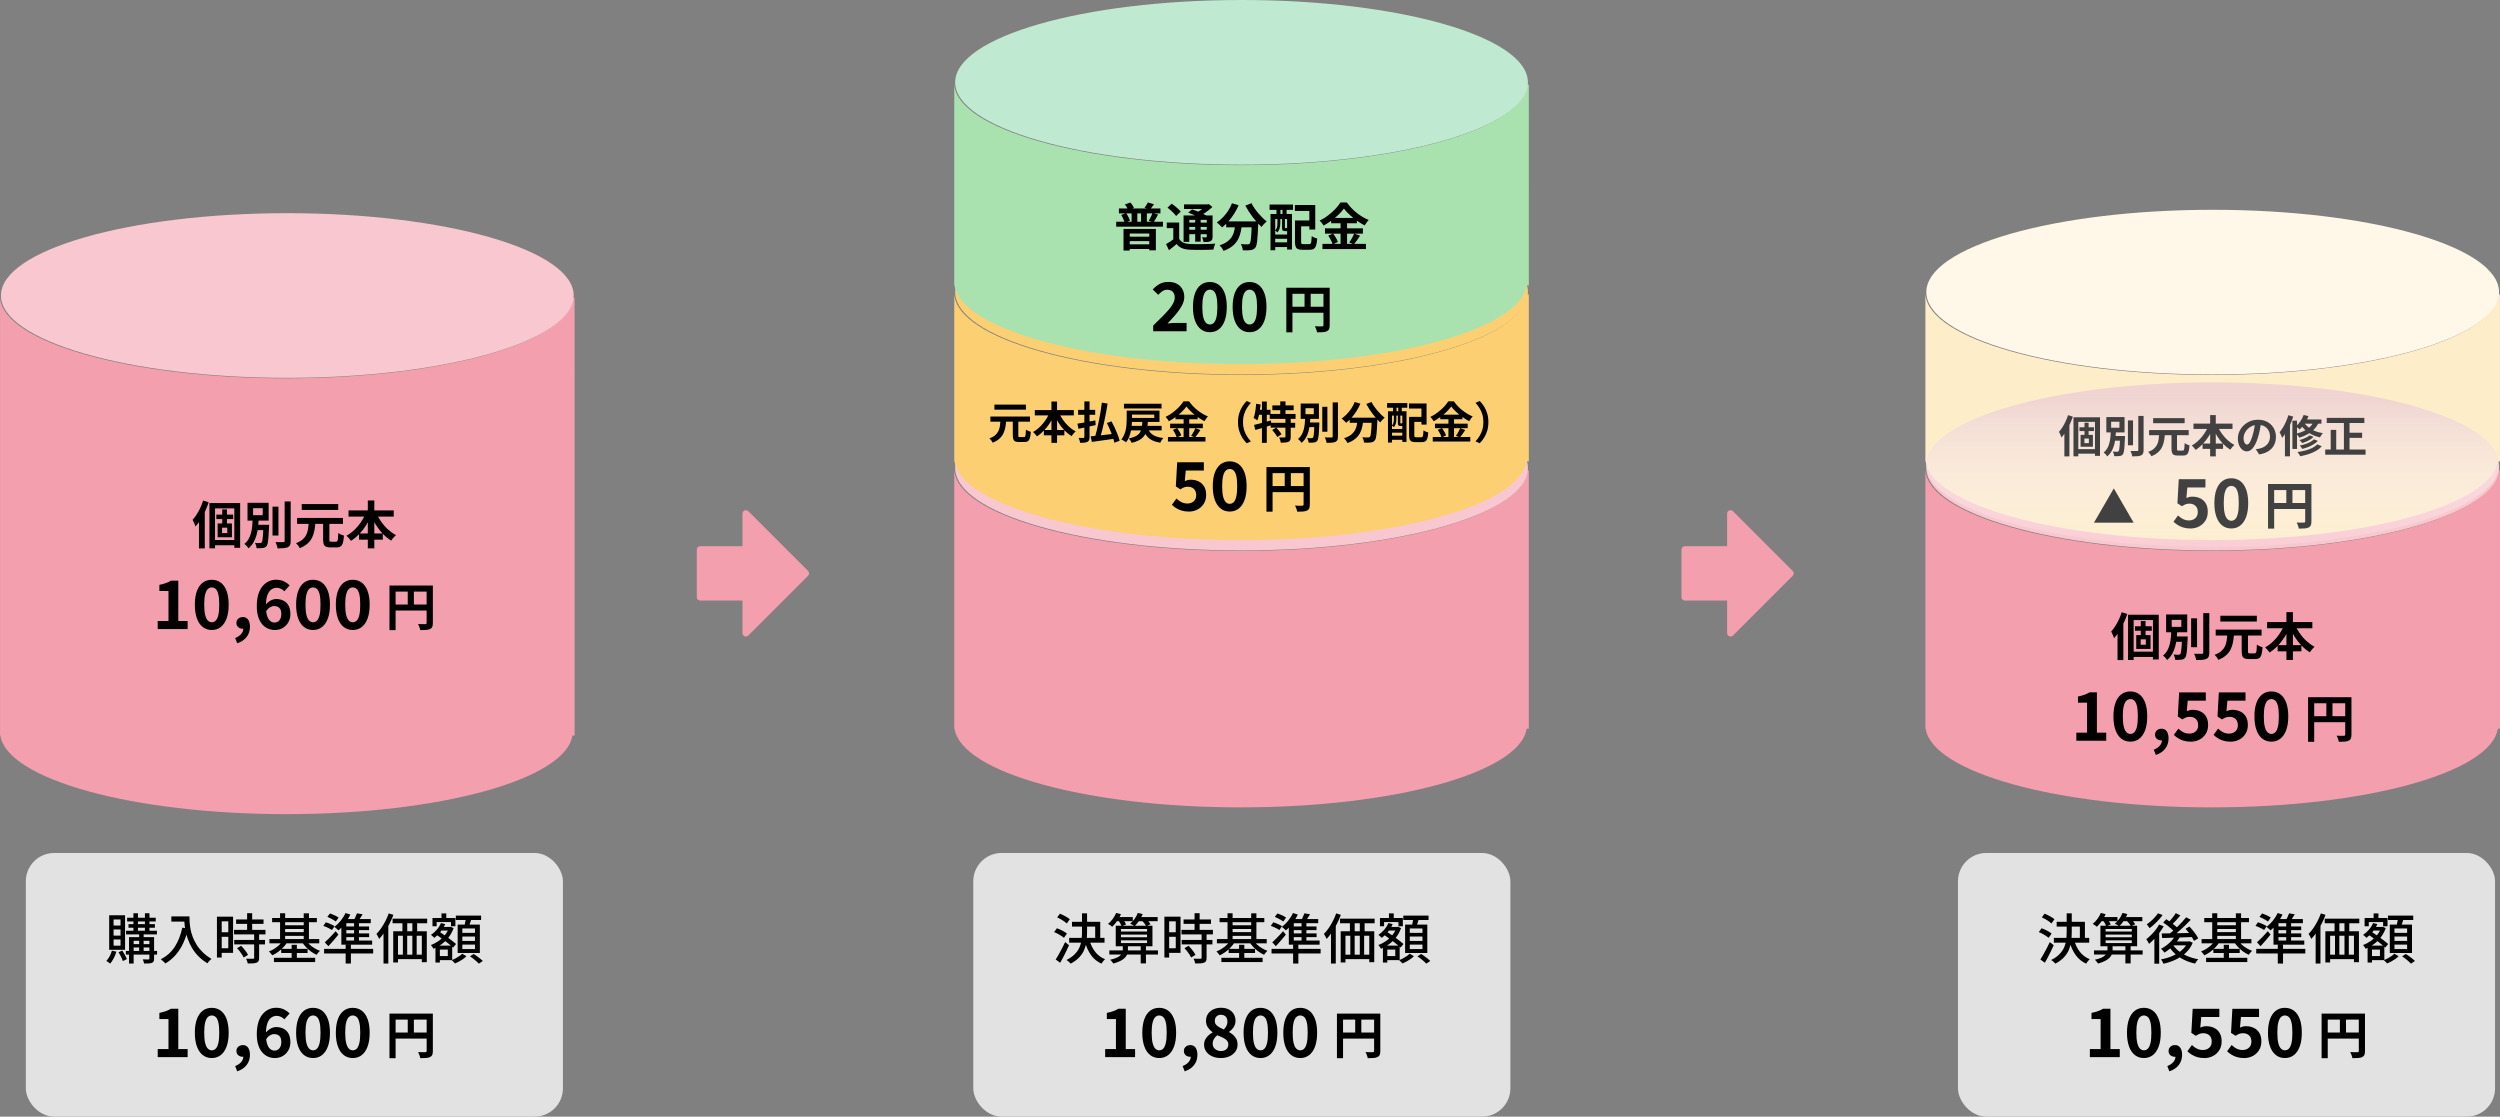 <?xml version="1.0" encoding="UTF-8"?><svg id="_レイヤー_2" xmlns="http://www.w3.org/2000/svg" xmlns:xlink="http://www.w3.org/1999/xlink" viewBox="0 0 738.82 330"><rect x="0" y="0" width="738.82" height="330" fill="#808080" stroke="none"/><defs><style>.cls-1{fill:#f49fad;}.cls-1,.cls-2,.cls-3,.cls-4,.cls-5,.cls-6,.cls-7,.cls-8,.cls-9,.cls-10,.cls-11{stroke-width:0px;}.cls-2{fill:#aae2af;}.cls-3{fill:#feedc9;}.cls-4{fill:url(#_名称未設定グラデーション_99);}.cls-5{fill:#fccf72;}.cls-6{fill:#f9c7cf;}.cls-7{fill:#bfe9d0;}.cls-8{fill:#fff7e8;}.cls-9{fill:#000;}.cls-10{fill:#e2e2e2;}.cls-11{fill:#414141;}</style><linearGradient id="_名称未設定グラデーション_99" x1="653.91" y1="168.14" x2="653.91" y2="116.67" gradientUnits="userSpaceOnUse"><stop offset="0" stop-color="#fff" stop-opacity="0"/><stop offset="1" stop-color="#efd4d1"/></linearGradient></defs><g id="_レイヤー_1-2"><path class="cls-1" d="M169.24,88.04c-1.04,13.18-38.52,23.77-84.61,23.77S1.07,101.21.02,88.04h-.01v127.95c0,.09-.01.19-.01.28s0,.19.01.28v.81h.08c1.99,12.93,39.08,23.24,84.54,23.24s82.55-10.31,84.54-23.24h.64V88.04h-.58Z"/><ellipse class="cls-6" cx="84.91" cy="87.33" rx="84.63" ry="24.33"/><path class="cls-1" d="M451.24,139.04c-1.04,13.18-38.52,23.77-84.61,23.77s-83.56-10.59-84.61-23.77h-.01v74.95c0,.09-.01.19-.01.28s0,.19.01.28v.81h.08c1.99,12.93,39.08,23.24,84.54,23.24s82.55-10.31,84.54-23.24h.64v-76.33h-.58Z"/><ellipse class="cls-6" cx="366.91" cy="138.33" rx="84.63" ry="24.33"/><path class="cls-5" d="M451.24,87.04c-1.04,13.18-38.52,23.77-84.61,23.77s-83.56-10.59-84.61-23.77h-.01v47.95c0,.09-.01.19-.01.28s0,.19.01.28v.81h.08c1.99,12.93,39.08,23.24,84.54,23.24s82.55-10.31,84.54-23.24h.64v-49.33h-.58Z"/><ellipse class="cls-5" cx="366.91" cy="86.33" rx="84.63" ry="24.33"/><path class="cls-2" d="M451.24,25.04c-1.04,13.18-38.52,23.77-84.61,23.77s-83.56-10.59-84.61-23.77h-.01v57.95c0,.09-.01.19-.01.28s0,.19.01.28v.81h.08c1.99,12.93,39.08,23.24,84.54,23.24s82.55-10.31,84.54-23.24h.64V25.04h-.58Z"/><ellipse class="cls-7" cx="366.91" cy="24.33" rx="84.63" ry="24.33"/><path class="cls-9" d="M46.61,185.9v-2.38h3.18v-8.86h-2.69v-1.82c.74-.15,1.38-.32,1.92-.52.54-.2,1.04-.44,1.5-.71h2.17v11.92h2.76v2.38h-8.85Z"/><path class="cls-9" d="M62.58,186.18c-1.01,0-1.89-.29-2.64-.86s-1.33-1.42-1.74-2.53c-.41-1.11-.62-2.47-.62-4.08s.21-2.98.62-4.07c.41-1.09.99-1.91,1.74-2.47.75-.56,1.63-.83,2.64-.83s1.89.28,2.64.83c.75.55,1.33,1.38,1.74,2.47.41,1.09.62,2.45.62,4.07s-.21,2.97-.62,4.08c-.41,1.11-.99,1.95-1.74,2.53-.75.58-1.63.86-2.64.86ZM62.58,183.9c.44,0,.82-.16,1.15-.47s.59-.85.78-1.61c.19-.76.28-1.8.28-3.12s-.09-2.37-.28-3.11c-.19-.74-.44-1.26-.78-1.55-.33-.29-.72-.44-1.15-.44-.41,0-.79.15-1.12.44-.34.29-.61.81-.81,1.55-.2.74-.3,1.78-.3,3.11s.1,2.36.3,3.12c.2.76.47,1.3.81,1.61.34.31.71.47,1.12.47Z"/><path class="cls-9" d="M70.12,190.14l-.62-1.59c.77-.3,1.36-.7,1.78-1.19.42-.49.63-1.02.63-1.61l-.1-2.08,1.03,1.72c-.16.15-.33.25-.53.32-.19.07-.4.1-.61.1-.48,0-.9-.15-1.27-.45-.37-.3-.56-.72-.56-1.28,0-.52.19-.93.56-1.25s.82-.48,1.35-.48c.66,0,1.18.25,1.54.76s.55,1.21.55,2.11c0,1.16-.32,2.17-.97,3.01-.65.85-1.58,1.47-2.78,1.88Z"/><path class="cls-9" d="M81.18,186.18c-.7,0-1.37-.14-2-.42s-1.19-.7-1.69-1.27-.89-1.3-1.17-2.18c-.29-.89-.43-1.94-.43-3.17,0-1.38.15-2.55.46-3.53.3-.98.73-1.78,1.27-2.42.54-.63,1.16-1.1,1.84-1.41.68-.3,1.39-.46,2.12-.46.9,0,1.69.17,2.36.5.67.33,1.22.72,1.66,1.17l-1.57,1.75c-.25-.29-.58-.54-.99-.73s-.83-.3-1.27-.3c-.58,0-1.12.17-1.6.51s-.87.9-1.15,1.68c-.29.79-.43,1.87-.43,3.24,0,1.18.11,2.12.34,2.82.23.71.53,1.22.91,1.54.38.32.82.48,1.29.48.37,0,.71-.1,1.01-.29.31-.19.55-.48.73-.85.18-.38.27-.84.27-1.4s-.09-1-.26-1.35c-.17-.34-.42-.59-.74-.75-.32-.16-.69-.24-1.11-.24-.4,0-.81.12-1.24.37-.43.25-.84.68-1.22,1.3l-.12-1.98c.28-.37.6-.69.95-.95s.73-.47,1.11-.61c.38-.14.74-.21,1.07-.21.82,0,1.55.16,2.19.48.64.32,1.14.8,1.5,1.46s.55,1.48.55,2.49-.21,1.8-.64,2.51c-.42.71-.98,1.26-1.68,1.65-.7.39-1.47.58-2.32.58Z"/><path class="cls-9" d="M92.51,186.18c-1.01,0-1.89-.29-2.64-.86s-1.33-1.42-1.74-2.53c-.41-1.11-.62-2.47-.62-4.08s.21-2.98.62-4.07c.41-1.09.99-1.91,1.74-2.47.75-.56,1.63-.83,2.64-.83s1.89.28,2.64.83c.75.55,1.33,1.38,1.74,2.47.41,1.09.62,2.45.62,4.07s-.21,2.97-.62,4.08c-.41,1.11-.99,1.95-1.74,2.53-.75.58-1.63.86-2.64.86ZM92.51,183.9c.44,0,.82-.16,1.15-.47s.59-.85.78-1.61c.19-.76.28-1.8.28-3.12s-.09-2.37-.28-3.11c-.19-.74-.44-1.26-.78-1.55-.33-.29-.72-.44-1.15-.44-.41,0-.79.15-1.12.44-.34.29-.61.81-.81,1.55-.2.74-.3,1.78-.3,3.11s.1,2.36.3,3.12c.2.76.47,1.3.81,1.61.34.31.71.47,1.12.47Z"/><path class="cls-9" d="M104.25,186.18c-1.01,0-1.89-.29-2.64-.86s-1.33-1.42-1.74-2.53c-.41-1.11-.62-2.47-.62-4.08s.21-2.98.62-4.07c.41-1.09.99-1.91,1.74-2.47.75-.56,1.63-.83,2.64-.83s1.89.28,2.64.83c.75.55,1.33,1.38,1.74,2.47.41,1.09.62,2.45.62,4.07s-.21,2.97-.62,4.08c-.41,1.11-.99,1.95-1.74,2.53-.75.58-1.63.86-2.64.86ZM104.25,183.9c.44,0,.82-.16,1.15-.47s.59-.85.78-1.61c.19-.76.28-1.8.28-3.12s-.09-2.37-.28-3.11c-.19-.74-.44-1.26-.78-1.55-.33-.29-.72-.44-1.15-.44-.41,0-.79.15-1.12.44-.34.29-.61.81-.81,1.55-.2.74-.3,1.78-.3,3.11s.1,2.36.3,3.12c.2.76.47,1.3.81,1.61.34.31.71.47,1.12.47Z"/><path class="cls-9" d="M115.1,173.04h11.85v1.79h-10.04v11.39h-1.81v-13.18ZM116.09,178.65h10.9v1.78h-10.9v-1.78ZM120.5,174.02h1.81v5.51h-1.81v-5.51ZM126.09,173.04h1.83v11.07c0,.48-.06.86-.18,1.14-.12.28-.34.49-.65.64-.31.15-.7.24-1.17.28s-1.04.05-1.72.05c-.03-.17-.08-.37-.15-.59-.07-.22-.15-.44-.24-.66-.09-.22-.18-.4-.27-.56.29.02.59.03.88.04.3,0,.56,0,.79,0h.48c.14,0,.24-.04.3-.1.06-.06.09-.15.09-.28v-11.04Z"/><path class="cls-9" d="M60.03,147.93l1.65.51c-.28.86-.63,1.74-1.04,2.61s-.85,1.71-1.34,2.49-.99,1.47-1.53,2.07c-.04-.15-.11-.35-.21-.6-.1-.25-.21-.5-.33-.75-.12-.25-.23-.46-.32-.62.42-.46.83-1,1.22-1.61.39-.61.74-1.27,1.07-1.97.32-.7.6-1.41.83-2.13ZM58.79,152.08l1.71-1.7h.02v11.69h-1.72v-9.99ZM61.89,148.67h9.08v13.23h-1.72v-11.66h-5.7v11.8h-1.66v-13.36ZM62.75,159.58h7.33v1.57h-7.33v-1.57ZM63.94,152.08h4.97v1.31h-4.97v-1.31ZM64.32,154.7h4.22v4.07h-4.22v-4.07ZM65.63,155.95v1.58h1.53v-1.58h-1.53ZM65.67,150.54h1.41v4.85h-1.41v-4.85Z"/><path class="cls-9" d="M74.69,153.37h1.77c-.04.79-.11,1.59-.2,2.4s-.24,1.59-.45,2.35c-.21.76-.5,1.47-.88,2.14s-.87,1.26-1.49,1.79c-.13-.22-.31-.46-.54-.71s-.46-.45-.68-.6c.54-.43.97-.93,1.28-1.51.31-.57.55-1.18.71-1.84.16-.65.27-1.32.33-2,.06-.68.11-1.36.14-2.02ZM73.15,148.6h6.24v5.26h-6.24v-5.26ZM74.8,150.19v2.06h2.84v-2.06h-2.84ZM75.17,155.09h3.48v1.58h-3.48v-1.58ZM77.85,155.09h1.68c-.01.17-.02.31-.02.41v.25c-.05,1.22-.11,2.21-.17,2.98-.06.77-.13,1.36-.22,1.76-.09.41-.2.7-.34.88-.15.19-.32.33-.5.41-.18.08-.39.14-.63.17-.2.03-.47.05-.8.06s-.68,0-1.03-.01c-.01-.24-.06-.51-.15-.81-.09-.3-.2-.55-.33-.76.31.03.61.05.88.06s.48.01.61.01c.11,0,.2-.01.28-.04s.15-.08.22-.16c.09-.1.17-.32.23-.67s.12-.86.17-1.55c.05-.69.09-1.59.12-2.72v-.27ZM80.54,149.73h1.75v8.53h-1.75v-8.53ZM84.11,148.2h1.8v11.65c0,.53-.06.94-.19,1.22s-.35.5-.66.65c-.31.14-.72.23-1.22.28-.5.04-1.1.07-1.8.07-.02-.18-.07-.38-.14-.61-.07-.23-.15-.45-.23-.68-.09-.23-.17-.42-.26-.58.49,0,.96.02,1.41.02s.74,0,.89,0c.14,0,.24-.03.31-.08.07-.06.1-.15.1-.29v-11.65Z"/><path class="cls-9" d="M91.26,154.44h1.95c-.06.82-.16,1.61-.3,2.35s-.37,1.44-.68,2.09c-.31.65-.76,1.24-1.35,1.76s-1.35.98-2.3,1.36c-.1-.23-.26-.49-.48-.78s-.43-.52-.63-.7c.83-.3,1.48-.67,1.96-1.09.48-.43.85-.9,1.1-1.42.25-.52.42-1.08.51-1.69.09-.61.16-1.24.21-1.89ZM87.8,153.06h13.56v1.75h-13.56v-1.75ZM89.17,148.96h10.79v1.73h-10.79v-1.73ZM95.47,154.2h1.87v5.23c0,.29.03.47.1.55s.22.11.48.11h1.38c.17,0,.3-.06.39-.19.09-.12.15-.37.19-.74.04-.37.07-.91.09-1.63.13.1.3.2.5.3s.41.19.62.27c.21.08.4.14.56.18-.06.9-.16,1.61-.31,2.12s-.37.86-.66,1.07c-.29.21-.7.31-1.21.31h-1.84c-.56,0-1-.07-1.31-.22-.31-.15-.53-.39-.65-.73-.12-.34-.18-.8-.18-1.39v-5.24Z"/><path class="cls-9" d="M108.16,151.49l1.66.53c-.43,1.08-.96,2.12-1.57,3.1-.61.99-1.3,1.88-2.06,2.67s-1.58,1.48-2.46,2.04c-.1-.15-.23-.32-.39-.5-.16-.19-.32-.37-.48-.56s-.31-.33-.46-.44c.62-.34,1.22-.76,1.8-1.25.57-.49,1.11-1.04,1.61-1.64.5-.6.95-1.24,1.35-1.91s.73-1.35,1.01-2.04ZM103,150.83h13.36v1.84h-13.36v-1.84ZM106.1,157.65h7.03v1.84h-7.03v-1.84ZM108.7,147.9h1.92v14.15h-1.92v-14.15ZM111.18,151.53c.36.88.84,1.75,1.43,2.6.59.85,1.26,1.62,2.02,2.31s1.55,1.26,2.39,1.7c-.15.12-.31.28-.49.47s-.35.39-.51.59c-.16.21-.3.39-.41.57-.88-.54-1.7-1.21-2.46-2-.76-.79-1.44-1.67-2.05-2.64s-1.13-1.99-1.57-3.06l1.65-.54Z"/><rect class="cls-10" x="7.63" y="252.08" width="158.73" height="77.92" rx="8.37" ry="8.37"/><path class="cls-9" d="M33.06,280.94l1.33.3c-.19.67-.45,1.32-.78,1.95s-.68,1.16-1.04,1.58c-.09-.08-.2-.16-.34-.26-.14-.1-.29-.2-.43-.29-.14-.09-.27-.17-.38-.23.36-.38.69-.85.98-1.39s.51-1.1.67-1.66ZM32.27,270.49h4.69v10.21h-4.69v-10.21ZM33.57,271.72v1.81h2.05v-1.81h-2.05ZM33.57,274.68v1.81h2.05v-1.81h-2.05ZM33.57,277.64v1.84h2.05v-1.84h-2.05ZM35.01,281.42l1.12-.5c.27.4.53.83.79,1.3.26.47.45.88.57,1.22l-1.18.58c-.07-.23-.18-.5-.32-.81-.14-.3-.29-.61-.46-.93-.17-.31-.34-.6-.51-.87ZM37.19,281.02h9.23v1.1h-9.23v-1.1ZM37.25,275.05h9.12v1.1h-9.12v-1.1ZM37.57,271.22h8.46v1.09h-8.46v-1.09ZM37.97,273.11h7.81v1.07h-7.81v-1.07ZM38.13,276.94h6.62v1.1h-5.26v6.72h-1.36v-7.82ZM38.83,279.02h5.9v.98h-5.9v-.98ZM39.43,269.9h1.34v5.63h-1.34v-5.63ZM41.12,275.54h1.33v5.79h-1.33v-5.79ZM44.16,276.94h1.38v6.35c0,.34-.04.61-.13.8-.09.19-.25.34-.48.45-.23.1-.54.15-.93.18-.38.02-.85.03-1.41.03-.03-.18-.09-.39-.16-.62s-.15-.44-.24-.61c.37,0,.72.02,1.05.02.33,0,.54,0,.63,0,.11,0,.18-.02.22-.06.04-.04.06-.1.06-.2v-6.34ZM42.83,269.9h1.34v5.63h-1.34v-5.63Z"/><path class="cls-9" d="M53.87,274.14l1.71.3c-.37,1.61-.86,3.06-1.47,4.36-.61,1.3-1.34,2.43-2.2,3.42-.86.98-1.87,1.82-3.03,2.51-.09-.12-.21-.25-.38-.4-.17-.15-.34-.3-.52-.46-.18-.16-.33-.28-.47-.37,1.74-.9,3.12-2.13,4.14-3.7,1.02-1.57,1.76-3.46,2.23-5.66ZM50.64,270.82h4.54v1.54h-4.54v-1.54ZM54.43,270.82h1.55c0,.49.02,1.06.06,1.7.04.65.13,1.33.26,2.06s.35,1.49.64,2.26.67,1.55,1.14,2.32c.47.77,1.07,1.51,1.8,2.23.73.72,1.6,1.38,2.62,1.99-.11.08-.24.21-.4.36-.16.15-.31.32-.46.49-.15.17-.27.32-.35.45-1.05-.64-1.94-1.35-2.69-2.12-.75-.77-1.37-1.59-1.88-2.46-.51-.86-.91-1.73-1.22-2.61-.31-.88-.54-1.72-.7-2.54s-.26-1.59-.3-2.3c-.05-.71-.07-1.33-.07-1.85Z"/><path class="cls-9" d="M64.11,270.9h1.41v12.08h-1.41v-12.08ZM64.83,270.9h4.05v10.7h-4.05v-1.36h2.64v-7.97h-2.64v-1.38ZM64.91,275.51h3.23v1.34h-3.23v-1.34ZM69.17,274.81h9.28v1.34h-9.28v-1.34ZM69.22,277.77h9.09v1.33h-9.09v-1.33ZM69.78,271.72h8.1v1.31h-8.1v-1.31ZM70.05,280.2l1.22-.7c.26.27.52.56.78.88.27.32.51.64.74.95.22.32.39.6.51.86l-1.3.78c-.11-.26-.26-.55-.47-.87s-.44-.65-.7-.98c-.26-.33-.52-.63-.78-.91ZM75.11,276.01h1.47v7.06c0,.38-.05.69-.15.91-.1.22-.29.39-.57.5-.28.12-.63.19-1.06.22-.43.03-.96.04-1.58.04-.03-.2-.1-.44-.19-.71-.1-.27-.2-.51-.3-.71.46.01.88.02,1.27.02.39,0,.65,0,.78,0,.13,0,.22-.03.26-.07s.07-.12.07-.23v-7.02ZM73.03,269.88h1.49v5.78h-1.49v-5.78Z"/><path class="cls-9" d="M83.67,277.88l1.26.48c-.32.55-.72,1.09-1.2,1.59-.48.51-1,.96-1.56,1.37-.56.41-1.13.74-1.72,1.01-.06-.12-.15-.25-.27-.38-.12-.14-.24-.28-.36-.42-.12-.14-.24-.26-.34-.35.55-.21,1.1-.49,1.62-.82s1.02-.72,1.46-1.15c.45-.43.82-.87,1.1-1.32ZM79.63,277.53h14.72v1.26h-14.72v-1.26ZM80.42,271.29h13.22v1.25h-13.22v-1.25ZM80.96,283.05h12.18v1.26h-12.18v-1.26ZM82.77,269.9h1.5v8.32h-1.5v-8.32ZM83.11,280.41h7.79v1.23h-7.79v-1.23ZM83.65,273.45h6.66v1.09h-6.66v-1.09ZM83.65,275.48h6.66v1.09h-6.66v-1.09ZM86.19,279.22h1.54v4.54h-1.54v-4.54ZM90.39,277.88c.29.44.65.86,1.09,1.26.44.4.92.76,1.46,1.08.53.32,1.07.58,1.62.78-.1.09-.21.2-.34.34-.13.14-.26.28-.37.43-.11.15-.21.28-.28.4-.57-.25-1.12-.57-1.67-.97-.55-.4-1.05-.84-1.51-1.34-.46-.49-.85-1-1.17-1.52l1.18-.46ZM89.76,269.91h1.54v8.32h-1.54v-8.32Z"/><path class="cls-9" d="M95.55,273.62l.75-1.06c.29.09.59.19.92.33s.63.27.93.41c.29.14.54.27.73.4l-.78,1.15c-.18-.13-.42-.27-.7-.42s-.59-.3-.92-.45c-.33-.14-.63-.26-.92-.36ZM95.78,280.41h14.5v1.36h-14.5v-1.36ZM95.99,278.47c.3-.26.63-.56.98-.92.36-.36.73-.74,1.12-1.14.39-.41.75-.81,1.1-1.22l.82,1.01c-.46.57-.94,1.14-1.45,1.74-.51.59-1.01,1.15-1.51,1.69l-1.06-1.15ZM96.74,270.97l.77-1.02c.29.1.59.21.92.35.33.14.63.28.92.43s.53.29.72.43l-.82,1.17c-.18-.14-.42-.29-.7-.46-.29-.17-.59-.33-.9-.49-.31-.15-.62-.29-.9-.41ZM102.08,269.82l1.46.45c-.28.6-.61,1.19-.99,1.77-.38.58-.79,1.12-1.23,1.62-.44.5-.87.94-1.31,1.31-.09-.1-.2-.21-.34-.34-.14-.13-.29-.26-.44-.39-.15-.13-.28-.23-.4-.32.65-.49,1.27-1.1,1.86-1.82.59-.73,1.06-1.48,1.41-2.27ZM100.88,272.76l1.47-1.12v6.7h-1.47v-5.58ZM100.88,277.96h9.1v1.22h-9.1v-1.22ZM101.71,271.61h7.86v1.22h-8.59l.74-1.22ZM101.47,273.8h7.6v1.09h-7.6v-1.09ZM101.47,275.85h7.62v1.1h-7.62v-1.1ZM102.15,279.19h1.55v5.57h-1.55v-5.57ZM105.51,269.91l1.65.29c-.26.42-.52.83-.78,1.24-.26.41-.5.76-.73,1.05l-1.25-.3c.21-.33.42-.71.62-1.14.2-.43.36-.81.48-1.14ZM104.64,272.1h1.44v6.32h-1.44v-6.32Z"/><path class="cls-9" d="M114.88,269.93l1.38.43c-.32.89-.7,1.76-1.15,2.63-.45.87-.93,1.69-1.45,2.46-.52.77-1.05,1.45-1.61,2.04-.04-.12-.11-.27-.21-.46-.1-.19-.2-.38-.3-.57-.11-.19-.2-.35-.29-.46.49-.49.96-1.06,1.41-1.71.45-.65.86-1.35,1.25-2.1.38-.75.71-1.5.98-2.27ZM113.33,274.22l1.41-1.41.02.02v11.92h-1.42v-10.53ZM116.02,271.5h10.22v1.36h-10.22v-1.36ZM116.21,275.21h9.92v9.15h-1.47v-7.82h-7.04v7.9h-1.41v-9.23ZM116.85,282.14h8.88v1.31h-8.88v-1.31ZM118.93,271.69h1.42v4.5h-1.42v-4.5ZM119.06,276.17h1.28v6.98h-1.28v-6.98ZM121.86,271.67h1.42v4.51h-1.42v-4.51ZM121.86,276.15h1.28v6.99h-1.28v-6.99Z"/><path class="cls-9" d="M132.71,273.94h.24l.24-.05.86.4c-.35.99-.83,1.88-1.43,2.67-.6.79-1.29,1.47-2.06,2.04-.77.57-1.59,1.04-2.44,1.4-.09-.16-.2-.35-.35-.57s-.29-.4-.43-.54c.77-.28,1.51-.67,2.23-1.17.72-.5,1.36-1.09,1.91-1.77.55-.68.96-1.41,1.23-2.2v-.22ZM130.31,272.78l1.26.32c-.35.82-.82,1.58-1.39,2.29-.58.7-1.18,1.3-1.82,1.78-.06-.07-.16-.17-.28-.28-.12-.11-.25-.23-.38-.34-.13-.12-.24-.21-.34-.27.63-.41,1.21-.92,1.73-1.53s.93-1.27,1.22-1.96ZM127.81,271.29h6.77v2.45h-1.3v-1.25h-4.24v1.25h-1.23v-2.45ZM128.69,279.45h1.3v5.01h-1.3v-5.01ZM128.85,276.15l.82-.91c.42.28.86.58,1.34.9s.94.66,1.41.99.9.66,1.31.98c.41.31.76.6,1.05.86l-.88,1.06c-.27-.26-.6-.55-1-.87-.4-.33-.83-.66-1.3-1.02-.46-.35-.93-.7-1.4-1.04-.47-.34-.92-.66-1.34-.94ZM129.4,279.45h4.24v4.3h-4.24v-1.2h2.94v-1.92h-2.94v-1.18ZM129.81,273.94h3.15v1.06h-3.15v-1.06ZM130.47,269.93h1.42v2.34h-1.42v-2.34ZM136.59,281.83l1.25.77c-.27.27-.59.54-.97.81-.38.27-.78.52-1.19.74-.42.22-.82.42-1.22.58-.12-.15-.27-.32-.46-.5-.19-.19-.36-.35-.52-.49.38-.14.78-.31,1.18-.53.4-.21.77-.44,1.11-.68.34-.24.61-.47.82-.7ZM134.71,270.58h7.47v1.31h-7.47v-1.31ZM135.25,273.24h6.56v8.4h-6.56v-8.4ZM136.63,274.39v1.3h3.74v-1.3h-3.74ZM136.63,276.78v1.3h3.74v-1.3h-3.74ZM136.63,279.16v1.31h3.74v-1.31h-3.74ZM137.7,271.26l1.65.21c-.14.47-.29.94-.45,1.41-.16.47-.31.88-.45,1.22l-1.28-.24c.08-.25.14-.52.21-.82.06-.3.12-.61.18-.92.06-.31.1-.59.14-.85ZM138.88,282.62l1.12-.7c.3.19.62.41.96.66.34.25.66.49.97.74.3.25.56.48.76.68l-1.18.78c-.18-.2-.42-.43-.71-.69-.29-.26-.61-.52-.94-.78-.34-.26-.66-.49-.97-.7Z"/><path class="cls-9" d="M46.61,312.4v-2.38h3.18v-8.86h-2.69v-1.82c.74-.15,1.38-.32,1.92-.52.54-.2,1.04-.44,1.5-.71h2.17v11.92h2.76v2.38h-8.85Z"/><path class="cls-9" d="M62.58,312.68c-1.01,0-1.89-.29-2.64-.86s-1.33-1.42-1.74-2.53c-.41-1.11-.62-2.47-.62-4.08s.21-2.98.62-4.07c.41-1.09.99-1.91,1.74-2.47.75-.56,1.63-.83,2.64-.83s1.89.28,2.64.83c.75.55,1.33,1.38,1.74,2.47.41,1.09.62,2.45.62,4.07s-.21,2.97-.62,4.08c-.41,1.11-.99,1.95-1.74,2.53-.75.58-1.63.86-2.64.86ZM62.58,310.4c.44,0,.82-.16,1.15-.47s.59-.85.78-1.61c.19-.76.28-1.8.28-3.12s-.09-2.37-.28-3.11c-.19-.74-.44-1.26-.78-1.55-.33-.29-.72-.44-1.15-.44-.41,0-.79.15-1.12.44-.34.29-.61.81-.81,1.55-.2.74-.3,1.78-.3,3.11s.1,2.36.3,3.12c.2.76.47,1.3.81,1.61.34.31.71.47,1.12.47Z"/><path class="cls-9" d="M70.12,316.64l-.62-1.59c.77-.3,1.36-.7,1.78-1.19.42-.49.63-1.02.63-1.61l-.1-2.08,1.03,1.72c-.16.15-.33.25-.53.32-.19.07-.4.1-.61.1-.48,0-.9-.15-1.27-.45-.37-.3-.56-.72-.56-1.28,0-.52.19-.93.56-1.25s.82-.48,1.35-.48c.66,0,1.18.25,1.54.76s.55,1.21.55,2.11c0,1.16-.32,2.17-.97,3.01-.65.85-1.58,1.47-2.78,1.88Z"/><path class="cls-9" d="M81.18,312.68c-.7,0-1.37-.14-2-.42s-1.19-.7-1.69-1.27-.89-1.3-1.17-2.18c-.29-.89-.43-1.94-.43-3.17,0-1.38.15-2.55.46-3.53.3-.98.73-1.78,1.27-2.42.54-.63,1.16-1.1,1.84-1.41.68-.3,1.39-.46,2.12-.46.9,0,1.69.17,2.36.5.67.33,1.22.72,1.66,1.17l-1.57,1.75c-.25-.29-.58-.54-.99-.73s-.83-.3-1.27-.3c-.58,0-1.12.17-1.6.51s-.87.9-1.15,1.68c-.29.79-.43,1.87-.43,3.24,0,1.18.11,2.12.34,2.82.23.71.53,1.22.91,1.54.38.32.82.48,1.29.48.37,0,.71-.1,1.01-.29.31-.19.55-.48.73-.85.18-.38.27-.84.27-1.4s-.09-1-.26-1.35c-.17-.34-.42-.59-.74-.75-.32-.16-.69-.24-1.11-.24-.4,0-.81.12-1.24.37-.43.25-.84.68-1.22,1.3l-.12-1.98c.28-.37.6-.69.95-.95s.73-.47,1.11-.61c.38-.14.74-.21,1.07-.21.82,0,1.55.16,2.19.48.64.32,1.14.8,1.5,1.46s.55,1.48.55,2.49-.21,1.8-.64,2.51c-.42.71-.98,1.26-1.68,1.65-.7.39-1.47.58-2.32.58Z"/><path class="cls-9" d="M92.51,312.68c-1.01,0-1.89-.29-2.64-.86s-1.33-1.42-1.74-2.53c-.41-1.11-.62-2.47-.62-4.08s.21-2.98.62-4.07c.41-1.09.99-1.91,1.74-2.47.75-.56,1.63-.83,2.64-.83s1.89.28,2.64.83c.75.55,1.33,1.38,1.74,2.47.41,1.09.62,2.45.62,4.07s-.21,2.97-.62,4.08c-.41,1.11-.99,1.95-1.74,2.53-.75.58-1.63.86-2.64.86ZM92.51,310.4c.44,0,.82-.16,1.15-.47s.59-.85.78-1.61c.19-.76.28-1.8.28-3.12s-.09-2.37-.28-3.11c-.19-.74-.44-1.26-.78-1.55-.33-.29-.72-.44-1.15-.44-.41,0-.79.15-1.12.44-.34.29-.61.81-.81,1.55-.2.74-.3,1.78-.3,3.11s.1,2.36.3,3.12c.2.76.47,1.3.81,1.61.34.31.71.47,1.12.47Z"/><path class="cls-9" d="M104.25,312.68c-1.01,0-1.89-.29-2.64-.86s-1.33-1.42-1.74-2.53c-.41-1.11-.62-2.47-.62-4.08s.21-2.98.62-4.07c.41-1.09.99-1.91,1.74-2.47.75-.56,1.63-.83,2.64-.83s1.89.28,2.64.83c.75.55,1.33,1.38,1.74,2.47.41,1.09.62,2.45.62,4.07s-.21,2.97-.62,4.08c-.41,1.11-.99,1.95-1.74,2.53-.75.58-1.63.86-2.64.86ZM104.25,310.4c.44,0,.82-.16,1.15-.47s.59-.85.78-1.61c.19-.76.28-1.8.28-3.12s-.09-2.37-.28-3.11c-.19-.74-.44-1.26-.78-1.55-.33-.29-.72-.44-1.15-.44-.41,0-.79.15-1.12.44-.34.29-.61.81-.81,1.55-.2.74-.3,1.78-.3,3.11s.1,2.36.3,3.12c.2.76.47,1.3.81,1.61.34.31.71.47,1.12.47Z"/><path class="cls-9" d="M115.1,299.54h11.85v1.79h-10.04v11.39h-1.81v-13.18ZM116.09,305.15h10.9v1.78h-10.9v-1.78ZM120.5,300.52h1.81v5.51h-1.81v-5.51ZM126.09,299.54h1.83v11.07c0,.48-.06.86-.18,1.14-.12.28-.34.49-.65.64-.31.15-.7.24-1.17.28-.47.04-1.04.05-1.71.05-.03-.17-.08-.37-.15-.59-.07-.22-.15-.44-.24-.66s-.18-.4-.27-.56c.29.02.59.03.88.04.3,0,.56,0,.79,0h.48c.14,0,.24-.04.3-.1.06-.06.09-.15.09-.28v-11.04Z"/><path class="cls-9" d="M351.32,151.18c-.78,0-1.48-.09-2.09-.28s-1.15-.43-1.63-.73-.9-.63-1.27-.99l1.35-1.86c.28.28.58.53.9.75s.68.4,1.07.54c.39.13.81.2,1.26.2.5,0,.95-.1,1.34-.3s.7-.48.92-.85.34-.82.34-1.35c0-.79-.23-1.4-.69-1.83-.46-.43-1.06-.64-1.8-.64-.42,0-.79.06-1.09.18-.31.12-.68.32-1.11.59l-1.33-.87.4-7.12h7.88v2.44h-5.35l-.28,3.11c.29-.13.58-.23.86-.3.28-.07.58-.1.91-.1.82,0,1.58.16,2.27.48.69.32,1.24.81,1.65,1.47.41.66.62,1.5.62,2.52s-.24,1.94-.73,2.68c-.48.74-1.11,1.3-1.89,1.69-.78.39-1.61.58-2.52.58Z"/><path class="cls-9" d="M363.41,151.18c-1.01,0-1.89-.29-2.64-.86s-1.33-1.42-1.74-2.53c-.41-1.11-.62-2.47-.62-4.08s.21-2.98.62-4.07c.41-1.09.99-1.91,1.74-2.47.75-.56,1.63-.83,2.64-.83s1.89.28,2.64.83c.75.55,1.33,1.38,1.74,2.47.41,1.09.62,2.45.62,4.07s-.21,2.97-.62,4.08c-.41,1.11-.99,1.95-1.74,2.53-.75.58-1.63.86-2.64.86ZM363.41,148.9c.44,0,.82-.16,1.15-.47s.59-.85.78-1.61c.19-.76.28-1.8.28-3.12s-.09-2.37-.28-3.11c-.19-.74-.44-1.26-.78-1.55-.33-.29-.72-.44-1.15-.44-.41,0-.79.15-1.12.44-.34.29-.61.81-.81,1.55-.2.74-.3,1.78-.3,3.11s.1,2.36.3,3.12c.2.76.47,1.3.81,1.61.34.31.71.47,1.12.47Z"/><path class="cls-9" d="M374.27,138.04h11.85v1.79h-10.04v11.39h-1.81v-13.18ZM375.25,143.65h10.9v1.78h-10.9v-1.78ZM379.67,139.02h1.81v5.51h-1.81v-5.51ZM385.26,138.04h1.83v11.07c0,.48-.06.86-.18,1.14-.12.28-.34.49-.65.64-.31.15-.7.24-1.17.28s-1.04.05-1.72.05c-.03-.17-.08-.37-.15-.59-.07-.22-.15-.44-.24-.66s-.18-.4-.27-.56c.29.02.59.03.88.04.3,0,.56,0,.79,0h.48c.14,0,.24-.04.3-.1.06-.06.09-.15.09-.28v-11.04Z"/><path class="cls-9" d="M340.8,97.9v-1.69c1.27-1.22,2.39-2.32,3.34-3.3.95-.98,1.7-1.88,2.23-2.7.53-.81.8-1.57.8-2.27,0-.49-.09-.91-.26-1.25-.17-.34-.42-.61-.75-.79-.32-.18-.73-.28-1.2-.28-.53,0-1.02.15-1.46.46s-.85.65-1.22,1.05l-1.63-1.59c.69-.73,1.4-1.28,2.12-1.66.72-.38,1.58-.57,2.58-.57.93,0,1.74.19,2.44.55.7.37,1.24.89,1.62,1.56.38.67.58,1.45.58,2.35,0,.82-.23,1.66-.69,2.52-.46.86-1.06,1.73-1.81,2.61-.75.88-1.57,1.78-2.46,2.71.37-.05.78-.1,1.23-.13.45-.03.85-.05,1.19-.05h3.22v2.46h-9.87Z"/><path class="cls-9" d="M357.55,98.18c-1.01,0-1.89-.29-2.64-.86s-1.33-1.42-1.74-2.53c-.41-1.11-.62-2.47-.62-4.08s.21-2.98.62-4.07c.41-1.09.99-1.91,1.74-2.47.75-.56,1.63-.83,2.64-.83s1.89.28,2.64.83c.75.55,1.33,1.38,1.74,2.47.41,1.09.62,2.45.62,4.07s-.21,2.97-.62,4.08c-.41,1.11-.99,1.95-1.74,2.53-.75.58-1.63.86-2.64.86ZM357.55,95.9c.44,0,.82-.16,1.15-.47s.59-.85.78-1.61c.19-.76.28-1.8.28-3.12s-.09-2.37-.28-3.11c-.19-.74-.44-1.26-.78-1.55-.33-.29-.72-.44-1.15-.44-.41,0-.79.15-1.12.44-.34.29-.61.81-.81,1.55-.2.74-.3,1.78-.3,3.11s.1,2.36.3,3.12c.2.76.47,1.3.81,1.61.34.31.71.47,1.12.47Z"/><path class="cls-9" d="M369.28,98.18c-1.01,0-1.89-.29-2.64-.86s-1.33-1.42-1.74-2.53c-.41-1.11-.62-2.47-.62-4.08s.21-2.98.62-4.07c.41-1.09.99-1.91,1.74-2.47.75-.56,1.63-.83,2.64-.83s1.89.28,2.64.83c.75.55,1.33,1.38,1.74,2.47.41,1.09.62,2.45.62,4.07s-.21,2.97-.62,4.08c-.41,1.11-.99,1.95-1.74,2.53-.75.58-1.63.86-2.64.86ZM369.28,95.9c.44,0,.82-.16,1.15-.47.33-.31.59-.85.78-1.61.19-.76.28-1.8.28-3.12s-.09-2.37-.28-3.11c-.19-.74-.44-1.26-.78-1.55-.33-.29-.72-.44-1.15-.44-.41,0-.79.15-1.12.44-.34.29-.61.81-.81,1.55-.2.74-.3,1.78-.3,3.11s.1,2.36.3,3.12c.2.76.47,1.3.81,1.61.34.31.71.47,1.12.47Z"/><path class="cls-9" d="M380.14,85.04h11.85v1.79h-10.04v11.39h-1.81v-13.18ZM381.12,90.65h10.9v1.78h-10.9v-1.78ZM385.53,86.02h1.81v5.51h-1.81v-5.51ZM391.13,85.04h1.83v11.07c0,.48-.06.86-.18,1.14-.12.28-.34.49-.65.64-.31.15-.7.24-1.17.28s-1.04.05-1.72.05c-.03-.17-.08-.37-.15-.59-.07-.22-.15-.44-.24-.66s-.18-.4-.27-.56c.29.02.59.03.88.04.3,0,.56,0,.79,0h.48c.14,0,.24-.04.3-.1.06-.06.09-.15.09-.28v-11.04Z"/><path class="cls-9" d="M329.87,65.52h13.82v1.46h-13.82v-1.46ZM330.67,61.61h12.27v1.46h-12.27v-1.46ZM331.34,63.53l1.47-.56c.24.35.47.74.68,1.16s.36.79.44,1.11l-1.57.62c-.07-.32-.2-.7-.39-1.15-.19-.44-.4-.84-.62-1.19ZM332.02,67.65h9.57v6.33h-1.95v-4.97h-5.77v5.03h-1.84v-6.39ZM332.45,60.42l1.6-.57c.22.23.43.49.62.78.19.29.33.54.42.78l-1.66.68c-.08-.23-.21-.5-.4-.81-.19-.31-.38-.59-.58-.84ZM333.07,69.94h7.38v1.33h-7.38v-1.33ZM333.09,72.2h7.38v1.39h-7.38v-1.39ZM334.42,62.22h1.69v4.1h-1.69v-4.1ZM337.22,62.22h1.71v4.1h-1.71v-4.1ZM339.23,59.84l1.81.51c-.21.31-.42.6-.62.86-.2.26-.38.49-.54.68l-1.65-.5c.17-.21.35-.46.54-.76.19-.3.34-.56.45-.79ZM340.59,62.93l1.65.47c-.22.42-.45.84-.68,1.24-.23.41-.45.76-.65,1.05l-1.44-.44c.13-.21.27-.45.41-.72.14-.27.27-.54.4-.82.13-.28.23-.54.31-.78Z"/><path class="cls-9" d="M348.48,70.6c.3.51.72.88,1.25,1.12.53.23,1.18.36,1.94.39.45.02,1,.03,1.63.04s1.3,0,2,0c.7,0,1.39-.03,2.06-.05.67-.02,1.27-.06,1.8-.11-.07.13-.14.3-.22.52-.08.22-.14.43-.2.66-.06.22-.11.42-.15.59-.46.03-1,.05-1.6.06-.6,0-1.23.02-1.87.02-.65,0-1.27,0-1.87,0-.6,0-1.13-.02-1.59-.04-.91-.04-1.68-.19-2.31-.44s-1.17-.67-1.62-1.25c-.35.3-.71.6-1.08.9-.37.3-.76.6-1.19.93l-.85-1.81c.36-.2.75-.43,1.15-.69.4-.26.79-.53,1.15-.81h1.57ZM348.48,65.76v5.56h-1.74v-3.89h-1.93v-1.67h3.67ZM345.03,61.36l1.24-1.16c.32.21.65.45.99.73.34.28.66.55.96.83s.54.53.71.78l-1.36,1.3c-.15-.24-.37-.51-.65-.8-.28-.29-.59-.58-.92-.88s-.66-.56-.97-.79ZM349.78,63.67h7.69v1.31h-6v6.49h-1.69v-7.8ZM349.91,60.4h7.2v1.37h-7.2v-1.37ZM350.71,65.79h6.5v1.27h-6.5v-1.27ZM350.71,67.9h6.5v1.31h-6.5v-1.31ZM351.14,62.83l1.16-.96c.44.15.93.33,1.47.55.53.22,1.05.44,1.55.67.5.23.91.44,1.25.63l-1.24,1.08c-.3-.2-.69-.42-1.17-.65-.48-.23-.99-.46-1.52-.7-.53-.24-1.03-.44-1.5-.63ZM353.21,64.29h1.62v7.13h-1.62v-7.13ZM356.46,60.4h.42l.35-.09,1.07.86c-.35.33-.75.67-1.19,1.01s-.89.66-1.37.96c-.47.3-.94.55-1.41.78-.1-.15-.24-.33-.43-.53-.19-.2-.34-.36-.46-.48.38-.18.77-.4,1.16-.66.39-.26.75-.52,1.07-.79.33-.27.59-.52.78-.74v-.32ZM356.63,63.67h1.72v6.25c0,.37-.04.66-.13.87-.09.21-.25.37-.49.49-.23.12-.52.19-.85.22-.34.03-.73.04-1.19.04-.04-.22-.1-.46-.19-.73-.09-.27-.17-.5-.26-.7.23.01.46.02.7.02h.47c.08,0,.14-.02.17-.05s.05-.09.05-.17v-6.22Z"/><path class="cls-9" d="M364.08,60.08l1.97.57c-.37.87-.82,1.72-1.34,2.53s-1.08,1.56-1.68,2.24c-.6.68-1.22,1.28-1.87,1.78-.11-.13-.26-.29-.45-.47s-.39-.37-.58-.55c-.2-.18-.37-.33-.52-.44.62-.42,1.22-.93,1.79-1.51s1.09-1.24,1.55-1.94.84-1.44,1.13-2.21ZM365.07,65.94h1.98c-.07.84-.19,1.67-.35,2.47-.16.8-.43,1.56-.79,2.28-.37.71-.9,1.36-1.59,1.95-.69.59-1.6,1.09-2.73,1.5-.07-.17-.17-.36-.3-.56-.13-.2-.27-.4-.42-.59-.15-.2-.3-.36-.45-.5,1.02-.32,1.82-.72,2.42-1.2.59-.48,1.04-1,1.35-1.57s.51-1.17.63-1.82c.12-.64.2-1.3.26-1.96ZM362.38,65.43h8.18v1.75h-8.18v-1.75ZM369.96,65.43h1.9v.47c0,.13,0,.23-.02.31-.04,1.13-.08,2.11-.14,2.93-.05.82-.11,1.5-.17,2.04-.07.54-.14.97-.23,1.3s-.2.56-.33.72c-.2.24-.41.41-.63.51s-.47.17-.76.21c-.25.04-.58.06-1,.07-.41,0-.85,0-1.3-.02-.01-.27-.07-.58-.18-.93-.11-.35-.25-.65-.41-.9.42.03.82.05,1.18.06.36.01.64.02.82.02.14,0,.26-.01.35-.04.09-.02.18-.08.27-.17.12-.13.22-.42.29-.87.08-.45.14-1.11.2-1.99s.11-2.02.15-3.41v-.32ZM369.84,60.05c.24.48.53.97.88,1.48.34.5.72.99,1.13,1.47.41.48.83.93,1.25,1.35.43.42.85.79,1.26,1.1-.16.12-.34.28-.54.47-.2.2-.38.39-.56.59-.18.2-.33.39-.45.56-.42-.39-.85-.83-1.29-1.32-.43-.49-.86-1-1.28-1.55-.42-.55-.81-1.12-1.19-1.7-.37-.59-.71-1.17-1.01-1.74l1.78-.71Z"/><path class="cls-9" d="M375.19,60.45h6.92v1.58h-6.92v-1.58ZM375.47,63.25h6.35v10.5h-1.44v-9.01h-3.52v9.22h-1.39v-10.71ZM376.22,69.32h4.85v1.25h-4.85v-1.25ZM376.22,71.61h4.85v1.4h-4.85v-1.4ZM377.52,64.41h.85v1.54c0,.28-.02.58-.07.91-.04.33-.13.65-.26.96s-.3.61-.54.87c-.07-.08-.17-.18-.31-.3-.14-.12-.25-.21-.35-.26.2-.22.35-.46.45-.71s.16-.5.19-.76.04-.5.04-.73v-1.52ZM377.23,60.81h1.18v3.62h-1.18v-3.62ZM378.88,64.41h.85v2.77c0,.1,0,.16.02.19,0,.03.04.04.09.04h.27c.11,0,.18-.02.2-.05.09.07.21.14.36.2s.29.11.42.14c-.05.21-.14.36-.28.46-.14.1-.32.14-.55.14h-.53c-.32,0-.54-.07-.67-.21s-.18-.44-.18-.89v-2.79ZM379.01,60.81h1.21v3.62h-1.21v-3.62ZM382.67,60.58h6.03v7.25h-1.75v-5.5h-4.28v-1.75ZM382.72,65.16h1.8v6.28c0,.31.04.51.12.59.08.08.27.12.57.12h1.69c.19,0,.33-.06.43-.17.1-.12.17-.34.21-.69.05-.34.08-.84.11-1.51.13.1.29.2.48.29.19.1.39.18.6.26.21.08.39.13.55.17-.06.85-.17,1.52-.32,2s-.38.82-.68,1.02c-.3.2-.72.3-1.24.3h-2.12c-.56,0-1-.07-1.32-.2s-.55-.38-.69-.72c-.14-.35-.21-.84-.21-1.47v-6.28ZM383.59,65.16h4.22v1.72h-4.22v-1.72Z"/><path class="cls-9" d="M397.17,61.62c-.41.57-.93,1.17-1.56,1.78-.63.61-1.33,1.2-2.09,1.76-.76.56-1.55,1.06-2.38,1.51-.08-.15-.18-.32-.31-.5-.13-.18-.26-.36-.41-.53-.15-.17-.28-.32-.42-.45.87-.41,1.7-.92,2.49-1.53.8-.61,1.51-1.24,2.14-1.91s1.13-1.3,1.5-1.91h1.89c.41.57.87,1.12,1.36,1.64.49.52,1.02,1,1.59,1.45.56.44,1.14.84,1.74,1.19.59.35,1.19.65,1.8.89-.23.23-.45.49-.65.78-.2.29-.39.57-.56.84-.57-.3-1.16-.65-1.75-1.04-.59-.39-1.16-.81-1.7-1.26s-1.05-.9-1.51-1.36-.86-.91-1.18-1.36ZM390.82,72.06h12.85v1.55h-12.85v-1.55ZM391.57,67.48h11.2v1.57h-11.2v-1.57ZM392.53,69.62l1.45-.6c.19.25.38.53.57.83s.36.6.51.89c.15.29.26.55.33.78l-1.56.69c-.06-.23-.16-.5-.3-.81-.14-.31-.3-.62-.47-.93-.17-.31-.35-.6-.53-.86ZM393.39,64.41h7.6v1.58h-7.6v-1.58ZM396.18,65.04h1.92v7.8h-1.92v-7.8ZM400.2,69.03l1.74.63c-.3.46-.61.92-.94,1.38-.32.46-.62.85-.89,1.17l-1.36-.57c.17-.24.35-.51.53-.81.18-.3.35-.6.51-.92.16-.32.3-.61.41-.88Z"/><path class="cls-1" d="M738.24,139.04c-1.04,13.18-38.52,23.77-84.61,23.77s-83.56-10.59-84.61-23.77h-.01v74.95c0,.09-.01.19-.01.28s0,.19.01.28v.81h.08c1.99,12.93,39.08,23.24,84.54,23.24s82.55-10.31,84.54-23.24h.64v-76.33h-.58Z"/><ellipse class="cls-6" cx="653.91" cy="138.33" rx="84.63" ry="24.33"/><path class="cls-3" d="M738.24,87.04c-1.04,13.18-38.52,23.77-84.61,23.77s-83.56-10.59-84.61-23.77h-.01v47.95c0,.09-.01.19-.01.28s0,.19.01.28v.81h.08c1.99,12.93,39.08,23.24,84.54,23.24s82.55-10.31,84.54-23.24h.64v-49.33h-.58Z"/><ellipse class="cls-8" cx="653.91" cy="86.33" rx="84.63" ry="24.33"/><path class="cls-9" d="M613.61,218.9v-2.38h3.18v-8.86h-2.69v-1.82c.74-.15,1.38-.32,1.92-.52.54-.2,1.04-.44,1.5-.71h2.17v11.92h2.76v2.38h-8.85Z"/><path class="cls-9" d="M629.58,219.18c-1.01,0-1.89-.29-2.64-.86s-1.33-1.42-1.74-2.53c-.41-1.11-.62-2.47-.62-4.08s.21-2.98.62-4.07c.41-1.09.99-1.91,1.74-2.47.75-.56,1.63-.83,2.64-.83s1.89.28,2.63.83c.75.55,1.33,1.38,1.74,2.47.41,1.09.62,2.45.62,4.07s-.21,2.97-.62,4.08-.99,1.95-1.74,2.53-1.63.86-2.63.86ZM629.58,216.9c.44,0,.82-.16,1.15-.47.33-.31.59-.85.78-1.61.19-.76.28-1.8.28-3.12s-.09-2.37-.28-3.11-.44-1.26-.78-1.55c-.33-.29-.72-.44-1.15-.44-.41,0-.79.15-1.12.44-.34.29-.61.81-.81,1.55s-.3,1.78-.3,3.11.1,2.36.3,3.12c.2.76.47,1.3.81,1.61s.71.47,1.12.47Z"/><path class="cls-9" d="M637.12,223.14l-.62-1.59c.77-.3,1.36-.7,1.78-1.19s.63-1.02.63-1.61l-.1-2.08,1.03,1.72c-.16.15-.33.25-.53.32-.19.07-.39.1-.61.1-.48,0-.9-.15-1.27-.45-.37-.3-.56-.72-.56-1.28,0-.52.19-.93.56-1.25s.82-.48,1.35-.48c.66,0,1.18.25,1.54.76.36.51.55,1.21.55,2.11,0,1.16-.33,2.17-.97,3.01s-1.58,1.47-2.78,1.88Z"/><path class="cls-9" d="M647.42,219.18c-.78,0-1.48-.09-2.09-.28-.61-.18-1.15-.43-1.63-.73s-.9-.63-1.27-.99l1.35-1.86c.28.28.58.53.91.75.32.22.68.4,1.07.54.39.13.81.2,1.26.2.5,0,.95-.1,1.34-.3.39-.2.7-.48.92-.85s.34-.82.34-1.35c0-.79-.23-1.4-.69-1.83-.46-.43-1.06-.64-1.8-.64-.42,0-.79.06-1.09.18-.3.12-.68.32-1.11.59l-1.33-.87.4-7.12h7.88v2.44h-5.35l-.28,3.11c.29-.13.58-.23.86-.3.28-.07.58-.1.91-.1.82,0,1.58.16,2.27.48.69.32,1.24.81,1.65,1.47.41.66.62,1.5.62,2.52s-.24,1.94-.73,2.68c-.48.74-1.11,1.3-1.89,1.69s-1.61.58-2.52.58Z"/><path class="cls-9" d="M659.16,219.18c-.78,0-1.48-.09-2.09-.28-.61-.18-1.15-.43-1.63-.73s-.9-.63-1.27-.99l1.35-1.86c.28.28.58.53.9.75.33.22.68.4,1.07.54.39.13.81.2,1.26.2.5,0,.95-.1,1.34-.3.39-.2.7-.48.92-.85s.34-.82.34-1.35c0-.79-.23-1.4-.69-1.83-.46-.43-1.06-.64-1.8-.64-.42,0-.79.06-1.09.18-.31.12-.68.32-1.11.59l-1.33-.87.4-7.12h7.88v2.44h-5.35l-.28,3.11c.29-.13.58-.23.86-.3s.58-.1.92-.1c.82,0,1.58.16,2.27.48.69.32,1.24.81,1.65,1.47s.62,1.5.62,2.52-.24,1.94-.73,2.68-1.11,1.3-1.89,1.69c-.78.39-1.61.58-2.52.58Z"/><path class="cls-9" d="M671.25,219.18c-1.01,0-1.89-.29-2.64-.86s-1.33-1.42-1.74-2.53-.62-2.47-.62-4.08.21-2.98.62-4.07c.41-1.09.99-1.91,1.74-2.47.75-.56,1.63-.83,2.64-.83s1.89.28,2.64.83c.75.55,1.33,1.38,1.74,2.47.41,1.09.62,2.45.62,4.07s-.21,2.97-.62,4.08c-.41,1.11-.99,1.95-1.74,2.53-.75.58-1.63.86-2.64.86ZM671.25,216.9c.44,0,.82-.16,1.15-.47.33-.31.59-.85.78-1.61.19-.76.28-1.8.28-3.12s-.09-2.37-.28-3.11c-.19-.74-.44-1.26-.78-1.55-.33-.29-.72-.44-1.15-.44-.41,0-.79.15-1.12.44-.34.29-.61.81-.81,1.55-.2.74-.3,1.78-.3,3.11s.1,2.36.3,3.12c.2.76.47,1.3.81,1.61.34.31.71.47,1.12.47Z"/><path class="cls-9" d="M682.1,206.04h11.85v1.79h-10.04v11.39h-1.81v-13.18ZM683.09,211.65h10.9v1.78h-10.9v-1.78ZM687.5,207.02h1.81v5.51h-1.81v-5.51ZM693.09,206.04h1.83v11.07c0,.48-.06.86-.18,1.14-.12.28-.34.49-.65.64-.31.15-.7.24-1.17.28s-1.04.05-1.72.05c-.03-.17-.08-.37-.15-.59-.07-.22-.15-.44-.24-.66s-.18-.4-.27-.56c.29.02.59.03.88.04.3,0,.56,0,.79,0h.48c.14,0,.24-.04.3-.1.06-.06.09-.15.09-.28v-11.04Z"/><path class="cls-9" d="M627.03,180.93l1.65.51c-.28.86-.63,1.74-1.04,2.61s-.85,1.71-1.34,2.49c-.48.78-.99,1.47-1.53,2.07-.04-.15-.11-.35-.21-.6-.1-.25-.21-.5-.33-.75s-.23-.46-.32-.62c.42-.46.83-1,1.22-1.61.39-.61.74-1.27,1.07-1.97s.6-1.41.83-2.13ZM625.79,185.08l1.71-1.7h.01v11.69h-1.72v-9.99ZM628.89,181.67h9.08v13.23h-1.72v-11.66h-5.7v11.8h-1.66v-13.36ZM629.75,192.58h7.33v1.57h-7.33v-1.57ZM630.94,185.08h4.97v1.31h-4.97v-1.31ZM631.32,187.7h4.22v4.07h-4.22v-4.07ZM632.63,188.95v1.58h1.53v-1.58h-1.53ZM632.66,183.54h1.41v4.85h-1.41v-4.85Z"/><path class="cls-9" d="M641.69,186.37h1.77c-.04.79-.11,1.59-.2,2.4s-.24,1.59-.45,2.35c-.21.76-.5,1.47-.88,2.14s-.88,1.26-1.49,1.79c-.13-.22-.31-.46-.54-.71-.23-.25-.46-.45-.68-.6.54-.43.97-.93,1.29-1.51.31-.57.55-1.18.71-1.84.16-.65.27-1.32.33-2,.06-.68.11-1.36.14-2.02ZM640.15,181.6h6.24v5.26h-6.24v-5.26ZM641.8,183.19v2.06h2.84v-2.06h-2.84ZM642.17,188.09h3.48v1.58h-3.48v-1.58ZM644.85,188.09h1.68c-.01.17-.02.31-.02.41v.25c-.05,1.22-.11,2.21-.17,2.98-.06.77-.13,1.36-.22,1.76-.08.41-.2.7-.34.88-.15.19-.32.33-.5.41-.18.08-.39.14-.63.17-.2.03-.47.05-.8.06-.33,0-.68,0-1.03-.01,0-.24-.06-.51-.15-.81-.09-.3-.2-.55-.33-.76.31.03.61.05.88.06s.48.01.61.01c.11,0,.2-.01.28-.04.08-.03.15-.08.22-.16.09-.1.17-.32.23-.67s.12-.86.17-1.55c.05-.69.09-1.59.12-2.72v-.27ZM647.54,182.73h1.75v8.53h-1.75v-8.53ZM651.11,181.2h1.8v11.65c0,.53-.06.94-.19,1.22s-.34.5-.66.65c-.31.14-.72.23-1.22.28-.5.04-1.1.07-1.8.07-.02-.18-.07-.38-.14-.61-.07-.23-.15-.45-.23-.68-.09-.23-.17-.42-.26-.58.49,0,.96.02,1.41.02s.74,0,.89,0c.14,0,.24-.03.31-.08s.1-.15.1-.29v-11.65Z"/><path class="cls-9" d="M658.26,187.44h1.95c-.06.82-.16,1.61-.3,2.35-.14.74-.37,1.44-.68,2.09-.31.65-.76,1.24-1.35,1.76-.58.53-1.35.98-2.3,1.36-.1-.23-.26-.49-.48-.78s-.43-.52-.63-.7c.83-.3,1.48-.67,1.96-1.09.48-.43.85-.9,1.1-1.42.25-.52.42-1.08.51-1.69.09-.61.16-1.24.21-1.89ZM654.8,186.06h13.56v1.75h-13.56v-1.75ZM656.17,181.96h10.79v1.73h-10.79v-1.73ZM662.47,187.2h1.87v5.23c0,.29.03.47.1.55s.22.11.48.11h1.38c.17,0,.3-.06.39-.19.08-.12.15-.37.19-.74.04-.37.07-.91.09-1.63.13.1.3.2.5.3.2.1.41.19.62.27.21.08.4.14.56.18-.06.9-.16,1.61-.31,2.12-.15.51-.37.86-.66,1.07-.29.21-.7.31-1.21.31h-1.84c-.56,0-1-.07-1.32-.22s-.53-.39-.65-.73c-.12-.34-.18-.8-.18-1.39v-5.24Z"/><path class="cls-9" d="M675.16,184.49l1.66.53c-.43,1.08-.96,2.12-1.57,3.1-.62.99-1.3,1.88-2.06,2.67s-1.58,1.48-2.46,2.04c-.1-.15-.23-.32-.39-.5s-.32-.37-.48-.56-.31-.33-.46-.44c.62-.34,1.22-.76,1.8-1.25.58-.49,1.11-1.04,1.61-1.64.5-.6.95-1.24,1.34-1.91.4-.67.73-1.35,1.01-2.04ZM670,183.83h13.36v1.84h-13.36v-1.84ZM673.1,190.65h7.03v1.84h-7.03v-1.84ZM675.7,180.9h1.92v14.15h-1.92v-14.15ZM678.18,184.53c.36.88.84,1.75,1.43,2.6.59.85,1.26,1.62,2.02,2.31s1.55,1.26,2.39,1.7c-.15.12-.31.28-.49.47-.18.19-.34.39-.51.59-.16.21-.3.39-.41.57-.88-.54-1.7-1.21-2.46-2-.76-.79-1.44-1.67-2.05-2.64s-1.13-1.99-1.57-3.06l1.65-.54Z"/><path class="cls-9" d="M295.68,124.3h1.68c-.05.71-.14,1.39-.26,2.03-.12.64-.32,1.24-.59,1.8-.27.56-.66,1.07-1.16,1.52-.5.46-1.17.85-1.98,1.18-.09-.2-.23-.42-.42-.67-.19-.25-.37-.45-.55-.6.71-.26,1.28-.57,1.7-.94.42-.37.73-.78.95-1.22s.37-.93.44-1.46c.08-.52.14-1.07.18-1.63ZM292.69,123.1h11.7v1.51h-11.7v-1.51ZM293.88,119.57h9.31v1.5h-9.31v-1.5ZM299.32,124.09h1.62v4.51c0,.25.03.41.08.47.06.06.19.1.41.1h1.19c.15,0,.26-.05.33-.16.07-.11.13-.32.16-.64.03-.32.06-.79.08-1.41.11.09.26.17.43.26.17.09.35.16.53.23s.34.12.48.16c-.05.78-.14,1.39-.27,1.83s-.31.75-.57.92c-.25.18-.6.27-1.04.27h-1.59c-.49,0-.87-.06-1.13-.19-.27-.12-.46-.34-.56-.63-.1-.29-.16-.69-.16-1.2v-4.52Z"/><path class="cls-9" d="M310.26,121.75l1.44.46c-.37.94-.83,1.83-1.36,2.68-.53.85-1.12,1.62-1.78,2.31-.66.69-1.36,1.28-2.12,1.76-.09-.13-.2-.27-.34-.44-.14-.16-.28-.32-.41-.48s-.27-.29-.4-.38c.54-.29,1.06-.65,1.55-1.08s.96-.9,1.39-1.42c.43-.52.82-1.07,1.16-1.64.34-.58.63-1.16.87-1.76ZM305.81,121.18h11.53v1.59h-11.53v-1.59ZM308.49,127.07h6.06v1.59h-6.06v-1.59ZM310.73,118.66h1.66v12.21h-1.66v-12.21ZM312.87,121.79c.31.76.72,1.51,1.23,2.24s1.09,1.4,1.74,2c.65.6,1.34,1.09,2.06,1.47-.13.1-.27.24-.42.4-.15.17-.3.34-.44.51s-.26.34-.35.49c-.76-.47-1.46-1.04-2.12-1.72-.66-.68-1.25-1.44-1.77-2.28-.52-.84-.97-1.72-1.36-2.64l1.42-.47Z"/><path class="cls-9" d="M318.41,125.21c.44-.08.95-.17,1.53-.27.58-.1,1.19-.21,1.84-.34.65-.12,1.29-.25,1.92-.37l.1,1.38c-.58.13-1.17.26-1.77.4-.6.13-1.18.26-1.74.38-.56.12-1.08.23-1.56.34l-.33-1.52ZM318.61,121.13h5.05v1.46h-5.05v-1.46ZM320.46,118.63h1.53v10.52c0,.4-.05.7-.14.92-.09.21-.25.38-.48.51-.23.11-.53.19-.87.23-.35.04-.77.06-1.28.06-.04-.21-.09-.46-.18-.74s-.18-.53-.28-.73c.3,0,.58.01.86.02.28,0,.46,0,.56,0,.1,0,.18-.03.22-.07s.06-.11.06-.21v-10.5ZM322.32,128.95c.57-.05,1.25-.12,2.02-.2s1.6-.17,2.47-.27,1.74-.2,2.59-.31l.07,1.46c-.8.12-1.6.24-2.41.35-.81.11-1.59.22-2.34.33-.75.1-1.44.2-2.05.29l-.34-1.64ZM325.62,118.98l1.71.29c-.14.88-.3,1.78-.47,2.71-.17.93-.36,1.85-.56,2.76-.2.91-.41,1.77-.62,2.59s-.42,1.57-.63,2.24l-1.49-.3c.21-.68.42-1.43.62-2.28.2-.84.4-1.72.58-2.64s.35-1.83.5-2.75c.15-.91.27-1.79.37-2.62ZM327.1,125l1.38-.48c.33.61.66,1.25.98,1.94s.61,1.37.86,2.03c.25.66.44,1.25.56,1.77l-1.55.58c-.07-.38-.18-.81-.33-1.29-.15-.48-.33-.98-.53-1.5-.2-.52-.42-1.04-.66-1.57s-.47-1.02-.7-1.49Z"/><path class="cls-9" d="M332.97,121.35h1.57v2.48c0,.51-.02,1.06-.07,1.66s-.13,1.2-.25,1.83-.3,1.23-.53,1.81c-.23.58-.53,1.11-.91,1.59-.1-.09-.23-.18-.39-.29s-.34-.21-.52-.32c-.18-.1-.34-.18-.48-.22.36-.44.64-.92.85-1.44.21-.52.37-1.04.48-1.59.1-.54.17-1.07.2-1.6.03-.52.05-1.01.05-1.45v-2.46ZM332.16,119.32h11.11v1.4h-11.11v-1.4ZM337.62,124.33h1.62c-.03.69-.09,1.33-.17,1.92s-.21,1.12-.4,1.6-.45.91-.8,1.29c-.34.38-.8.72-1.36,1.01s-1.25.54-2.08.73c-.04-.13-.11-.27-.21-.44-.1-.16-.2-.32-.31-.47s-.22-.28-.33-.38c.91-.2,1.63-.45,2.17-.75s.92-.66,1.17-1.08c.25-.42.42-.92.51-1.49.09-.57.15-1.21.18-1.94ZM333.74,121.35h8.92v3.35h-8.92v-1.18h7.38v-.99h-7.38v-1.18ZM333.8,125.86h9.49v1.34h-9.49v-1.34ZM339.27,126.69c.31.81.84,1.45,1.57,1.89s1.73.73,2.98.86c-.1.1-.22.24-.35.41s-.24.34-.34.51c-.1.17-.18.33-.24.48-.94-.16-1.73-.4-2.38-.72-.65-.33-1.19-.75-1.61-1.29-.43-.53-.78-1.18-1.06-1.94l1.42-.21Z"/><path class="cls-9" d="M350.64,120.14c-.36.49-.81,1-1.35,1.53-.54.53-1.14,1.04-1.8,1.52-.66.49-1.34.92-2.05,1.3-.07-.13-.16-.27-.27-.43-.11-.16-.23-.31-.35-.46s-.25-.28-.36-.39c.75-.36,1.46-.79,2.15-1.32.69-.52,1.3-1.07,1.85-1.64.54-.57.98-1.12,1.3-1.65h1.63c.36.49.75.97,1.17,1.42s.88.87,1.37,1.25c.49.38.99.72,1.5,1.03.51.3,1.03.56,1.55.77-.2.2-.39.42-.56.68-.17.25-.33.49-.48.73-.5-.26-1-.56-1.51-.9-.51-.34-1-.7-1.47-1.09-.47-.38-.9-.78-1.3-1.18s-.74-.79-1.02-1.17ZM345.16,129.15h11.09v1.34h-11.09v-1.34ZM345.81,125.2h9.66v1.35h-9.66v-1.35ZM346.63,127.04l1.25-.52c.17.22.33.46.49.71.16.26.31.52.44.77.13.25.23.48.29.68l-1.34.6c-.05-.2-.14-.43-.26-.7s-.26-.53-.4-.8-.3-.52-.46-.74ZM347.38,122.54h6.56v1.37h-6.56v-1.37ZM349.79,123.09h1.66v6.73h-1.66v-6.73ZM353.26,126.54l1.5.55c-.26.4-.53.8-.81,1.19-.28.39-.53.73-.77,1.01l-1.17-.49c.15-.21.3-.44.46-.7.16-.26.3-.52.44-.79.14-.27.26-.53.35-.76Z"/><path class="cls-9" d="M365.86,124.75c0-.93.12-1.78.35-2.55.23-.77.55-1.46.94-2.08.39-.62.82-1.15,1.28-1.61l1.24.55c-.44.46-.83.97-1.18,1.54-.35.57-.63,1.19-.84,1.88-.21.68-.31,1.44-.31,2.27s.1,1.58.31,2.27c.21.69.49,1.32.84,1.88.35.56.75,1.08,1.18,1.55l-1.24.55c-.46-.46-.89-1-1.28-1.61-.39-.62-.7-1.31-.94-2.08-.23-.77-.35-1.62-.35-2.55Z"/><path class="cls-9" d="M371.22,119.32l1.32.22c-.06.57-.13,1.15-.22,1.72s-.19,1.12-.31,1.63c-.12.51-.26.96-.42,1.35-.08-.07-.19-.15-.33-.23-.14-.09-.28-.18-.42-.27-.14-.09-.26-.16-.37-.21.14-.35.26-.75.36-1.21.1-.46.18-.95.25-1.46.07-.51.11-1.03.14-1.54ZM370.61,125.57c.43-.09.91-.21,1.45-.35.54-.14,1.12-.29,1.72-.46s1.21-.34,1.81-.51l.2,1.38c-.82.25-1.65.5-2.5.76s-1.62.48-2.3.68l-.38-1.5ZM371.58,121.1h3.89v1.48h-4.19l.3-1.48ZM372.94,118.66h1.43v12.21h-1.43v-12.21ZM375.25,122.32h7.63v1.46h-7.63v-1.46ZM375.52,124.95h7.24v1.43h-7.24v-1.43ZM375.98,127.08l1.16-.71c.2.19.4.4.6.64.2.23.39.47.57.7.18.23.31.44.41.63l-1.24.81c-.09-.19-.21-.41-.38-.64s-.35-.48-.54-.73-.39-.47-.58-.68ZM376.02,119.8h6.29v1.42h-6.29v-1.42ZM379.89,123.61h1.55v5.51c0,.39-.05.7-.14.92-.09.23-.27.4-.53.53-.27.11-.59.18-.97.21s-.8.04-1.29.04c-.04-.22-.1-.49-.18-.78-.09-.29-.19-.55-.3-.77.32,0,.64.02.95.02.31,0,.52,0,.63,0,.1,0,.18-.03.21-.05.04-.03.06-.08.06-.17v-5.49ZM378.35,118.63h1.55v4.5h-1.55v-4.5Z"/><path class="cls-9" d="M385.72,123.38h1.53c-.04.69-.09,1.38-.17,2.07-.08.7-.21,1.37-.38,2.03-.18.65-.43,1.27-.76,1.85s-.75,1.09-1.29,1.54c-.11-.19-.27-.39-.47-.61-.2-.22-.4-.39-.59-.52.47-.37.84-.81,1.11-1.3s.47-1.02.61-1.59c.14-.56.24-1.14.29-1.73.05-.59.09-1.17.12-1.74ZM384.39,119.25h5.39v4.54h-5.39v-4.54ZM385.81,120.63v1.78h2.45v-1.78h-2.45ZM386.14,124.86h3v1.37h-3v-1.37ZM388.45,124.86h1.45c0,.15-.01.27-.01.36v.21c-.04,1.05-.09,1.9-.14,2.57-.05.66-.12,1.17-.19,1.52-.07.35-.17.6-.29.76-.13.17-.27.28-.43.35s-.34.12-.55.14c-.17.03-.4.04-.69.05s-.58,0-.89-.01c0-.21-.05-.44-.13-.7-.08-.26-.17-.47-.29-.66.27.03.52.04.76.05s.42.01.53.01c.1,0,.18-.01.24-.03s.13-.07.19-.14c.08-.09.14-.28.2-.58.05-.3.1-.75.14-1.34.04-.59.08-1.38.1-2.35v-.23ZM390.77,120.23h1.51v7.36h-1.51v-7.36ZM393.85,118.92h1.55v10.05c0,.46-.05.81-.16,1.05-.11.24-.3.43-.57.56-.27.12-.62.2-1.06.24-.43.04-.95.06-1.55.06-.02-.16-.06-.33-.12-.53-.06-.19-.13-.39-.2-.58-.07-.19-.15-.36-.23-.5.43,0,.83.01,1.21.02.38,0,.64,0,.77,0,.12,0,.21-.02.27-.07s.08-.13.08-.25v-10.05Z"/><path class="cls-9" d="M400.34,118.81l1.7.49c-.32.75-.71,1.48-1.15,2.18s-.93,1.35-1.45,1.94c-.52.59-1.05,1.1-1.61,1.53-.1-.11-.23-.25-.39-.41-.17-.16-.33-.32-.5-.47-.17-.16-.32-.28-.45-.38.54-.36,1.05-.8,1.54-1.31s.94-1.07,1.34-1.68c.4-.61.73-1.25.98-1.9ZM401.2,123.87h1.71c-.06.73-.16,1.44-.3,2.13-.14.69-.37,1.35-.68,1.96-.32.62-.77,1.18-1.37,1.68-.6.51-1.38.94-2.35,1.29-.06-.15-.15-.31-.26-.48-.11-.17-.23-.34-.36-.51-.13-.17-.26-.31-.39-.44.88-.28,1.57-.62,2.09-1.03.51-.41.9-.86,1.16-1.35s.44-1.01.54-1.57c.1-.55.18-1.12.23-1.69ZM398.88,123.43h7.06v1.51h-7.06v-1.51ZM405.42,123.43h1.64v.41c0,.11,0,.2-.01.27-.04.98-.07,1.82-.12,2.53-.04.71-.09,1.29-.15,1.76s-.12.84-.2,1.12-.17.49-.29.62c-.17.21-.35.35-.54.44-.19.09-.41.15-.66.18-.22.03-.5.05-.86.06-.36,0-.73,0-1.12-.02,0-.23-.06-.5-.16-.8s-.21-.56-.35-.77c.37.03.71.04,1.02.05.31,0,.55.01.7.01.12,0,.22-.01.3-.03.08-.02.16-.07.23-.15.1-.11.19-.36.25-.75.07-.39.12-.96.18-1.72.05-.76.1-1.74.13-2.94v-.27ZM405.31,118.79c.21.42.46.84.76,1.27s.62.86.97,1.27c.35.41.71.8,1.08,1.16.37.36.73.68,1.09.95-.14.1-.29.24-.46.41-.17.17-.33.34-.48.51-.15.17-.28.33-.38.48-.37-.34-.73-.72-1.11-1.14-.37-.42-.74-.87-1.1-1.34-.36-.47-.7-.96-1.02-1.47-.32-.51-.61-1.01-.87-1.5l1.54-.61Z"/><path class="cls-9" d="M409.93,119.12h5.97v1.37h-5.97v-1.37ZM410.18,121.54h5.48v9.06h-1.24v-7.77h-3.04v7.96h-1.2v-9.24ZM410.82,126.78h4.19v1.08h-4.19v-1.08ZM410.82,128.76h4.19v1.21h-4.19v-1.21ZM411.94,122.54h.73v1.33c0,.24-.02.5-.06.79-.04.28-.11.56-.22.83-.11.27-.26.52-.46.75-.06-.07-.15-.16-.27-.26-.12-.1-.22-.18-.31-.22.17-.19.3-.39.38-.61.08-.22.14-.44.16-.66.03-.22.04-.43.04-.63v-1.31ZM411.69,119.44h1.02v3.12h-1.02v-3.12ZM413.11,122.54h.73v2.39c0,.09,0,.14.01.16s.04.03.08.03h.24c.1,0,.15-.01.17-.04.08.06.18.12.31.17.13.05.25.09.37.12-.04.18-.12.31-.24.4-.12.08-.28.12-.48.12h-.46c-.28,0-.47-.06-.57-.18-.1-.12-.16-.38-.16-.77v-2.41ZM413.23,119.44h1.04v3.12h-1.04v-3.12ZM416.39,119.24h5.2v6.25h-1.51v-4.75h-3.69v-1.51ZM416.42,123.19h1.55v5.42c0,.27.03.44.1.51.07.07.24.1.5.1h1.46c.17,0,.29-.05.37-.15.08-.1.14-.3.18-.59s.07-.73.1-1.3c.11.09.25.17.42.25.17.08.34.16.51.22.18.06.34.11.48.15-.05.74-.14,1.31-.27,1.73-.13.42-.33.71-.59.88-.26.17-.62.26-1.07.26h-1.83c-.49,0-.87-.06-1.14-.18-.27-.12-.47-.33-.59-.62s-.18-.72-.18-1.27v-5.42ZM417.18,123.19h3.64v1.48h-3.64v-1.48Z"/><path class="cls-9" d="M428.89,120.14c-.36.49-.81,1-1.35,1.53-.54.53-1.14,1.04-1.8,1.52-.66.49-1.34.92-2.05,1.3-.07-.13-.16-.27-.27-.43-.11-.16-.23-.31-.35-.46s-.25-.28-.36-.39c.75-.36,1.46-.79,2.15-1.32.69-.52,1.3-1.07,1.85-1.64.54-.57.98-1.12,1.3-1.65h1.63c.36.49.75.97,1.17,1.42s.88.87,1.37,1.25c.49.38.99.72,1.5,1.03.51.3,1.03.56,1.55.77-.2.2-.39.42-.56.68-.17.25-.33.49-.48.73-.5-.26-1-.56-1.51-.9s-1-.7-1.47-1.09c-.47-.38-.9-.78-1.3-1.18-.4-.4-.74-.79-1.02-1.17ZM423.42,129.15h11.09v1.34h-11.09v-1.34ZM424.07,125.2h9.66v1.35h-9.66v-1.35ZM424.89,127.04l1.25-.52c.17.22.33.46.49.71s.31.52.44.77c.13.25.23.48.29.68l-1.34.6c-.05-.2-.14-.43-.26-.7-.12-.26-.26-.53-.4-.8-.15-.27-.3-.52-.46-.74ZM425.63,122.54h6.56v1.37h-6.56v-1.37ZM428.05,123.09h1.66v6.73h-1.66v-6.73ZM431.52,126.54l1.5.55c-.26.4-.53.8-.81,1.19-.28.39-.53.73-.77,1.01l-1.17-.49c.15-.21.3-.44.46-.7s.3-.52.44-.79c.14-.27.26-.53.35-.76Z"/><path class="cls-9" d="M439.86,124.75c0,.93-.12,1.78-.35,2.55-.23.77-.54,1.46-.93,2.08-.39.62-.82,1.15-1.29,1.61l-1.24-.55c.43-.47.83-.98,1.18-1.55s.63-1.19.84-1.88c.21-.69.31-1.44.31-2.27s-.1-1.59-.31-2.27c-.21-.68-.49-1.31-.84-1.88-.35-.57-.75-1.08-1.18-1.54l1.24-.55c.47.46.9,1,1.29,1.61.39.62.7,1.31.93,2.08.24.77.35,1.62.35,2.55Z"/><rect class="cls-10" x="287.63" y="252.08" width="158.73" height="77.92" rx="8.37" ry="8.37"/><path class="cls-9" d="M311.52,275.46l.83-1.14c.33.12.68.26,1.06.44.37.18.73.36,1.07.56.34.2.62.39.83.57l-.88,1.26c-.2-.18-.47-.38-.79-.58-.33-.21-.67-.41-1.04-.61-.37-.2-.73-.37-1.08-.5ZM311.99,283.56c.27-.42.56-.91.88-1.47.32-.57.65-1.17.98-1.81.33-.64.64-1.26.93-1.87l1.15.93c-.26.57-.53,1.15-.82,1.76-.29.61-.59,1.2-.9,1.78-.31.58-.61,1.13-.9,1.64l-1.31-.96ZM312.42,271.11l.82-1.1c.34.14.7.3,1.06.49.37.19.72.38,1.05.58.33.2.6.4.8.58l-.88,1.25c-.19-.19-.45-.4-.77-.62-.32-.22-.66-.43-1.02-.64-.36-.21-.71-.39-1.06-.54ZM319.76,269.91h1.5v5.52c0,.88-.05,1.74-.15,2.6-.1.86-.31,1.7-.63,2.51-.32.82-.81,1.58-1.46,2.3-.65.71-1.52,1.37-2.61,1.95-.09-.12-.2-.24-.34-.38-.14-.13-.3-.26-.46-.39s-.3-.23-.43-.32c1.03-.52,1.86-1.1,2.47-1.74.61-.63,1.07-1.31,1.38-2.02s.5-1.45.59-2.22.14-1.53.14-2.31v-5.5ZM315.97,277.16h10.45v1.42h-10.45v-1.42ZM316.8,272.41h8.35v5.39h-1.49v-3.97h-6.86v-1.42ZM321.99,277.9c.35,1.29.91,2.42,1.67,3.4.76.98,1.74,1.7,2.92,2.17-.12.1-.25.22-.38.38-.14.15-.27.31-.38.48s-.22.32-.3.46c-1.27-.58-2.3-1.42-3.1-2.54-.79-1.12-1.41-2.45-1.83-3.98l1.41-.35Z"/><path class="cls-9" d="M329.86,269.8l1.42.38c-.32.7-.71,1.39-1.18,2.05-.47.66-.94,1.22-1.42,1.66-.09-.08-.2-.18-.35-.29-.15-.11-.3-.21-.46-.31-.15-.1-.3-.18-.42-.25.5-.39.96-.88,1.39-1.46.43-.58.77-1.18,1.02-1.78ZM327.84,280.86h14.37v1.23h-14.37v-1.23ZM331.81,279.38h1.52v1.41c0,.35-.06.71-.17,1.08s-.32.72-.62,1.06c-.3.34-.74.67-1.3.98-.57.31-1.3.59-2.21.85-.11-.16-.25-.35-.43-.58-.18-.22-.36-.41-.53-.54.83-.19,1.49-.4,1.98-.63.49-.23.86-.47,1.11-.74s.42-.52.51-.78c.09-.26.14-.51.14-.74v-1.36ZM329.67,271.02h5.1v1.22h-5.1v-1.22ZM329.73,273.58h10.85v6.06h-10.85v-6.06ZM330.51,271.98l1.26-.43c.19.25.39.53.58.84.2.31.34.59.42.84l-1.31.46c-.09-.22-.22-.5-.4-.83-.18-.33-.37-.62-.56-.88ZM331.27,274.54v.75h7.73v-.75h-7.73ZM331.27,276.2v.78h7.73v-.78h-7.73ZM331.27,277.9v.8h7.73v-.8h-7.73ZM336.26,269.8l1.44.34c-.27.69-.62,1.35-1.05,1.98-.43.62-.88,1.15-1.34,1.58-.1-.08-.23-.17-.39-.26-.17-.09-.33-.18-.5-.26-.17-.08-.31-.15-.44-.21.48-.38.92-.86,1.33-1.42.41-.56.72-1.14.94-1.74ZM335.91,271.02h6.21v1.22h-6.21v-1.22ZM337.11,279.4h1.55v5.31h-1.55v-5.31ZM337.38,271.94l1.22-.53c.26.25.52.53.79.86s.48.61.63.86l-1.28.58c-.13-.25-.32-.54-.58-.87s-.52-.63-.78-.89Z"/><path class="cls-9" d="M344.11,270.9h1.41v12.08h-1.41v-12.08ZM344.83,270.9h4.05v10.7h-4.05v-1.36h2.64v-7.97h-2.64v-1.38ZM344.91,275.51h3.23v1.34h-3.23v-1.34ZM349.17,274.81h9.28v1.34h-9.28v-1.34ZM349.22,277.77h9.09v1.33h-9.09v-1.33ZM349.78,271.72h8.1v1.31h-8.1v-1.31ZM350.05,280.2l1.22-.7c.26.27.52.56.78.88.27.32.51.64.74.95.22.32.39.6.51.86l-1.3.78c-.11-.26-.26-.55-.47-.87s-.44-.65-.7-.98c-.26-.33-.52-.63-.78-.91ZM355.11,276.01h1.47v7.06c0,.38-.05.69-.15.91-.1.22-.29.39-.57.5-.28.12-.63.19-1.06.22-.43.03-.96.04-1.58.04-.03-.2-.1-.44-.19-.71-.1-.27-.2-.51-.3-.71.46.01.88.02,1.27.02.39,0,.65,0,.78,0,.13,0,.22-.03.26-.07s.07-.12.07-.23v-7.02ZM353.03,269.88h1.49v5.78h-1.49v-5.78Z"/><path class="cls-9" d="M363.67,277.88l1.26.48c-.32.55-.72,1.09-1.2,1.59-.48.51-1,.96-1.56,1.37-.56.41-1.13.74-1.72,1.01-.06-.12-.15-.25-.27-.38-.12-.14-.24-.28-.36-.42-.12-.14-.24-.26-.34-.35.55-.21,1.1-.49,1.62-.82s1.02-.72,1.46-1.15c.45-.43.82-.87,1.1-1.32ZM359.63,277.53h14.72v1.26h-14.72v-1.26ZM360.42,271.29h13.22v1.25h-13.22v-1.25ZM360.96,283.05h12.18v1.26h-12.18v-1.26ZM362.77,269.9h1.5v8.32h-1.5v-8.32ZM363.11,280.41h7.79v1.23h-7.79v-1.23ZM363.65,273.45h6.66v1.09h-6.66v-1.09ZM363.65,275.48h6.66v1.09h-6.66v-1.09ZM366.19,279.22h1.54v4.54h-1.54v-4.54ZM370.39,277.88c.29.44.65.86,1.09,1.26.44.4.92.76,1.46,1.08.53.32,1.07.58,1.62.78-.1.09-.21.2-.34.34-.13.14-.26.28-.37.43s-.21.28-.28.4c-.57-.25-1.12-.57-1.67-.97-.55-.4-1.05-.84-1.51-1.34-.46-.49-.85-1-1.17-1.52l1.18-.46ZM369.76,269.91h1.54v8.32h-1.54v-8.32Z"/><path class="cls-9" d="M375.55,273.62l.75-1.06c.29.09.59.19.92.33s.63.27.93.41c.29.14.54.27.73.4l-.78,1.15c-.18-.13-.42-.27-.7-.42s-.59-.3-.92-.45-.63-.26-.92-.36ZM375.78,280.41h14.5v1.36h-14.5v-1.36ZM375.99,278.47c.3-.26.63-.56.98-.92s.73-.74,1.12-1.14.75-.81,1.1-1.22l.82,1.01c-.46.57-.94,1.14-1.45,1.74s-1.01,1.15-1.51,1.69l-1.06-1.15ZM376.74,270.97l.77-1.02c.29.1.59.21.92.35s.63.28.92.43.53.29.72.43l-.82,1.17c-.18-.14-.42-.29-.7-.46-.29-.17-.59-.33-.9-.49-.31-.15-.62-.29-.9-.41ZM382.08,269.82l1.46.45c-.28.6-.61,1.19-.99,1.77-.38.58-.79,1.12-1.23,1.62-.44.5-.87.94-1.31,1.31-.09-.1-.2-.21-.34-.34-.14-.13-.29-.26-.44-.39s-.28-.23-.4-.32c.65-.49,1.27-1.1,1.86-1.82.59-.73,1.06-1.48,1.41-2.27ZM380.88,272.76l1.47-1.12v6.7h-1.47v-5.58ZM380.88,277.96h9.1v1.22h-9.1v-1.22ZM381.71,271.61h7.86v1.22h-8.59l.74-1.22ZM381.47,273.8h7.6v1.09h-7.6v-1.09ZM381.47,275.85h7.62v1.1h-7.62v-1.1ZM382.15,279.19h1.55v5.57h-1.55v-5.57ZM385.51,269.91l1.65.29c-.26.42-.52.83-.78,1.24-.26.41-.5.76-.73,1.05l-1.25-.3c.21-.33.42-.71.62-1.14.2-.43.36-.81.48-1.14ZM384.64,272.1h1.44v6.32h-1.44v-6.32Z"/><path class="cls-9" d="M394.88,269.93l1.38.43c-.32.89-.7,1.76-1.15,2.63-.45.87-.93,1.69-1.45,2.46-.52.77-1.05,1.45-1.61,2.04-.04-.12-.11-.27-.21-.46-.1-.19-.2-.38-.3-.57-.11-.19-.2-.35-.29-.46.49-.49.96-1.06,1.41-1.71.45-.65.86-1.35,1.25-2.1.38-.75.71-1.5.98-2.27ZM393.33,274.22l1.41-1.41.02.02v11.92h-1.42v-10.53ZM396.02,271.5h10.22v1.36h-10.22v-1.36ZM396.21,275.21h9.92v9.15h-1.47v-7.82h-7.04v7.9h-1.41v-9.23ZM396.85,282.14h8.88v1.31h-8.88v-1.31ZM398.93,271.69h1.42v4.5h-1.42v-4.5ZM399.06,276.17h1.28v6.98h-1.28v-6.98ZM401.86,271.67h1.42v4.51h-1.42v-4.51ZM401.86,276.15h1.28v6.99h-1.28v-6.99Z"/><path class="cls-9" d="M412.71,273.94h.24l.24-.05.86.4c-.35.99-.83,1.88-1.43,2.67-.6.79-1.29,1.47-2.06,2.04-.77.57-1.59,1.04-2.44,1.4-.09-.16-.2-.35-.35-.57s-.29-.4-.43-.54c.77-.28,1.51-.67,2.23-1.17.72-.5,1.36-1.09,1.91-1.77.55-.68.96-1.41,1.23-2.2v-.22ZM410.31,272.78l1.26.32c-.35.82-.82,1.58-1.39,2.29-.58.7-1.18,1.3-1.82,1.78-.06-.07-.16-.17-.28-.28-.12-.11-.25-.23-.38-.34-.13-.12-.24-.21-.34-.27.63-.41,1.21-.92,1.73-1.53s.93-1.27,1.22-1.96ZM407.81,271.29h6.77v2.45h-1.3v-1.25h-4.24v1.25h-1.23v-2.45ZM408.69,279.45h1.3v5.01h-1.3v-5.01ZM408.85,276.15l.82-.91c.42.28.86.58,1.34.9s.94.66,1.41.99.9.66,1.31.98c.41.31.76.6,1.05.86l-.88,1.06c-.27-.26-.6-.55-1-.87-.4-.33-.83-.66-1.3-1.02-.46-.35-.93-.7-1.4-1.04-.47-.34-.92-.66-1.34-.94ZM409.4,279.45h4.24v4.3h-4.24v-1.2h2.94v-1.92h-2.94v-1.18ZM409.81,273.94h3.15v1.06h-3.15v-1.06ZM410.47,269.93h1.42v2.34h-1.42v-2.34ZM416.59,281.83l1.25.77c-.27.27-.59.54-.97.81-.38.27-.78.52-1.19.74-.42.22-.82.42-1.22.58-.12-.15-.27-.32-.46-.5-.19-.19-.36-.35-.52-.49.38-.14.78-.31,1.18-.53.4-.21.77-.44,1.11-.68.34-.24.61-.47.82-.7ZM414.71,270.58h7.47v1.31h-7.47v-1.31ZM415.25,273.24h6.56v8.4h-6.56v-8.4ZM416.63,274.39v1.3h3.74v-1.3h-3.74ZM416.63,276.78v1.3h3.74v-1.3h-3.74ZM416.63,279.16v1.31h3.74v-1.31h-3.74ZM417.7,271.26l1.65.21c-.14.47-.29.94-.45,1.41-.16.47-.31.88-.45,1.22l-1.28-.24c.08-.25.14-.52.21-.82.06-.3.12-.61.18-.92.06-.31.1-.59.14-.85ZM418.88,282.62l1.12-.7c.3.19.62.41.96.66.34.25.66.49.97.74.3.25.56.48.76.68l-1.18.78c-.18-.2-.42-.43-.71-.69-.29-.26-.61-.52-.94-.78-.34-.26-.66-.49-.97-.7Z"/><path class="cls-9" d="M326.61,312.4v-2.38h3.18v-8.86h-2.69v-1.82c.74-.15,1.38-.32,1.92-.52.54-.2,1.04-.44,1.5-.71h2.17v11.92h2.76v2.38h-8.85Z"/><path class="cls-9" d="M342.58,312.68c-1.01,0-1.89-.29-2.64-.86s-1.33-1.42-1.74-2.53c-.41-1.11-.62-2.47-.62-4.08s.21-2.98.62-4.07c.41-1.09.99-1.91,1.74-2.47.75-.56,1.63-.83,2.64-.83s1.89.28,2.64.83c.75.55,1.33,1.38,1.74,2.47.41,1.09.62,2.45.62,4.07s-.21,2.97-.62,4.08c-.41,1.11-.99,1.95-1.74,2.53-.75.58-1.63.86-2.64.86ZM342.58,310.4c.44,0,.82-.16,1.15-.47s.59-.85.78-1.61c.19-.76.28-1.8.28-3.12s-.09-2.37-.28-3.11c-.19-.74-.44-1.26-.78-1.55-.33-.29-.72-.44-1.15-.44-.41,0-.79.15-1.12.44-.34.29-.61.81-.81,1.55-.2.74-.3,1.78-.3,3.11s.1,2.36.3,3.12c.2.76.47,1.3.81,1.61.34.31.71.47,1.12.47Z"/><path class="cls-9" d="M350.12,316.64l-.62-1.59c.77-.3,1.36-.7,1.78-1.19.42-.49.63-1.02.63-1.61l-.1-2.08,1.03,1.72c-.16.15-.33.25-.53.32-.19.07-.4.1-.61.1-.48,0-.9-.15-1.27-.45-.37-.3-.56-.72-.56-1.28,0-.52.19-.93.56-1.25s.82-.48,1.35-.48c.66,0,1.18.25,1.54.76s.55,1.21.55,2.11c0,1.16-.32,2.17-.97,3.01-.65.85-1.58,1.47-2.78,1.88Z"/><path class="cls-9" d="M360.78,312.68c-.94,0-1.78-.17-2.53-.5s-1.33-.79-1.76-1.39-.65-1.28-.65-2.04c0-.59.12-1.12.36-1.57s.55-.85.92-1.19.79-.63,1.24-.87v-.08c-.56-.4-1.02-.87-1.39-1.41s-.56-1.18-.56-1.92c0-.81.19-1.5.58-2.07.38-.58.91-1.02,1.58-1.34s1.43-.48,2.28-.48,1.63.16,2.27.49c.64.32,1.13.78,1.48,1.36.35.58.53,1.26.53,2.04,0,.46-.09.9-.27,1.31-.18.41-.41.77-.71,1.09-.29.32-.6.59-.91.81v.1c.45.25.86.54,1.24.87.38.33.68.73.91,1.19.23.46.34,1.02.34,1.67,0,.74-.21,1.41-.63,2-.42.59-1,1.06-1.74,1.41-.74.34-1.6.52-2.59.52ZM360.84,310.62c.42,0,.8-.08,1.12-.23.32-.15.58-.38.77-.67.19-.3.28-.65.28-1.06,0-.37-.08-.68-.25-.93-.17-.25-.4-.48-.69-.67s-.64-.39-1.03-.57c-.4-.18-.84-.36-1.31-.54-.4.3-.72.67-.97,1.09-.25.42-.38.89-.38,1.41,0,.44.11.82.33,1.14.22.32.51.58.88.76.37.18.79.28,1.25.28ZM361.69,304.23c.34-.37.61-.75.79-1.13.18-.38.27-.79.27-1.21,0-.38-.08-.73-.23-1.04-.15-.31-.38-.55-.67-.71s-.64-.25-1.05-.25c-.5,0-.93.16-1.27.47-.34.31-.52.76-.52,1.36,0,.44.12.8.36,1.09.24.29.56.55.96.77.4.23.86.44,1.36.65Z"/><path class="cls-9" d="M372.51,312.68c-1.01,0-1.89-.29-2.64-.86s-1.33-1.42-1.74-2.53c-.41-1.11-.62-2.47-.62-4.08s.21-2.98.62-4.07c.41-1.09.99-1.91,1.74-2.47.75-.56,1.63-.83,2.64-.83s1.89.28,2.63.83c.75.55,1.33,1.38,1.74,2.47.41,1.09.62,2.45.62,4.07s-.21,2.97-.62,4.08-.99,1.95-1.74,2.53-1.63.86-2.63.86ZM372.51,310.4c.44,0,.82-.16,1.15-.47.33-.31.59-.85.78-1.61.19-.76.28-1.8.28-3.12s-.09-2.37-.28-3.11-.44-1.26-.78-1.55c-.33-.29-.72-.44-1.15-.44-.41,0-.79.15-1.12.44-.34.29-.61.81-.81,1.55-.2.74-.3,1.78-.3,3.11s.1,2.36.3,3.12c.2.76.47,1.3.81,1.61s.71.47,1.12.47Z"/><path class="cls-9" d="M384.25,312.68c-1.01,0-1.89-.29-2.64-.86s-1.33-1.42-1.74-2.53-.62-2.47-.62-4.08.21-2.98.62-4.07c.41-1.09.99-1.91,1.74-2.47.75-.56,1.63-.83,2.64-.83s1.89.28,2.64.83c.75.55,1.33,1.38,1.74,2.47.41,1.09.62,2.45.62,4.07s-.21,2.97-.62,4.08c-.41,1.11-.99,1.95-1.74,2.53-.75.58-1.63.86-2.64.86ZM384.25,310.4c.44,0,.82-.16,1.15-.47.33-.31.59-.85.78-1.61.19-.76.28-1.8.28-3.12s-.09-2.37-.28-3.11c-.19-.74-.44-1.26-.78-1.55-.33-.29-.72-.44-1.15-.44-.41,0-.79.15-1.12.44-.34.29-.61.81-.81,1.55-.2.74-.3,1.78-.3,3.11s.1,2.36.3,3.12c.2.76.47,1.3.81,1.61.34.31.71.47,1.12.47Z"/><path class="cls-9" d="M395.1,299.54h11.85v1.79h-10.04v11.39h-1.81v-13.18ZM396.09,305.15h10.9v1.78h-10.9v-1.78ZM400.5,300.52h1.81v5.51h-1.81v-5.51ZM406.09,299.54h1.83v11.07c0,.48-.06.86-.18,1.14-.12.28-.34.49-.65.64-.31.15-.7.24-1.17.28-.47.04-1.04.05-1.71.05-.03-.17-.08-.37-.15-.59-.07-.22-.15-.44-.24-.66s-.18-.4-.27-.56c.29.02.59.03.88.04.3,0,.56,0,.79,0h.48c.14,0,.24-.04.3-.1.06-.06.09-.15.09-.28v-11.04Z"/><path class="cls-1" d="M238.8,168.73l-17.65-17.65c-.64-.64-1.73-.19-1.73.72v9.61h-12.49c-.56,0-1.01.45-1.01,1.01v14.05c0,.56.45,1.01,1.01,1.01h12.49v9.61c0,.9,1.09,1.36,1.73.72l17.65-17.65c.4-.4.4-1.04,0-1.43Z"/><rect class="cls-10" x="578.63" y="252.08" width="158.73" height="77.92" rx="8.37" ry="8.37"/><path class="cls-9" d="M602.52,275.46l.83-1.14c.33.12.68.26,1.06.44.37.18.73.36,1.07.56.34.2.62.39.83.57l-.88,1.26c-.2-.18-.47-.38-.79-.58s-.67-.41-1.04-.61c-.37-.2-.73-.37-1.08-.5ZM602.99,283.56c.27-.42.56-.91.88-1.47.32-.57.64-1.17.98-1.81s.64-1.26.93-1.87l1.15.93c-.26.57-.53,1.15-.82,1.76-.29.61-.59,1.2-.9,1.78-.31.58-.61,1.13-.9,1.64l-1.31-.96ZM603.42,271.11l.82-1.1c.34.14.7.3,1.06.49.37.19.72.38,1.05.58.33.2.6.4.8.58l-.88,1.25c-.19-.19-.45-.4-.77-.62-.32-.22-.66-.43-1.02-.64s-.71-.39-1.06-.54ZM610.76,269.91h1.5v5.52c0,.88-.05,1.74-.15,2.6-.1.86-.31,1.7-.63,2.51-.32.82-.8,1.58-1.46,2.3-.65.71-1.52,1.37-2.61,1.95-.09-.12-.2-.24-.34-.38-.14-.13-.3-.26-.46-.39s-.3-.23-.43-.32c1.04-.52,1.86-1.1,2.47-1.74.61-.63,1.07-1.31,1.38-2.02.3-.71.5-1.45.59-2.22s.14-1.53.14-2.31v-5.5ZM606.97,277.16h10.45v1.42h-10.45v-1.42ZM607.8,272.41h8.35v5.39h-1.49v-3.97h-6.86v-1.42ZM612.99,277.9c.35,1.29.91,2.42,1.67,3.4.76.98,1.74,1.7,2.92,2.17-.12.1-.25.22-.38.38-.14.15-.27.31-.38.48s-.22.32-.3.46c-1.27-.58-2.3-1.42-3.1-2.54-.79-1.12-1.41-2.45-1.83-3.98l1.41-.35Z"/><path class="cls-9" d="M620.86,269.8l1.42.38c-.32.7-.71,1.39-1.18,2.05s-.94,1.22-1.42,1.66c-.08-.08-.2-.18-.35-.29-.15-.11-.3-.21-.46-.31-.16-.1-.3-.18-.42-.25.5-.39.96-.88,1.39-1.46.43-.58.77-1.18,1.02-1.78ZM618.84,280.86h14.37v1.23h-14.37v-1.23ZM622.81,279.38h1.52v1.41c0,.35-.06.71-.17,1.08-.11.37-.32.72-.62,1.06s-.74.67-1.3.98c-.57.31-1.3.59-2.21.85-.11-.16-.25-.35-.43-.58-.18-.22-.36-.41-.53-.54.83-.19,1.49-.4,1.98-.63s.86-.47,1.11-.74c.25-.26.42-.52.51-.78.09-.26.14-.51.14-.74v-1.36ZM620.67,271.02h5.1v1.22h-5.1v-1.22ZM620.73,273.58h10.85v6.06h-10.85v-6.06ZM621.51,271.98l1.26-.43c.19.25.39.53.58.84.2.31.34.59.42.84l-1.31.46c-.08-.22-.22-.5-.4-.83-.18-.33-.37-.62-.56-.88ZM622.27,274.54v.75h7.73v-.75h-7.73ZM622.27,276.2v.78h7.73v-.78h-7.73ZM622.27,277.9v.8h7.73v-.8h-7.73ZM627.26,269.8l1.44.34c-.27.69-.62,1.35-1.05,1.98-.43.62-.88,1.15-1.34,1.58-.1-.08-.23-.17-.39-.26s-.33-.18-.5-.26c-.17-.08-.31-.15-.44-.21.48-.38.92-.86,1.33-1.42.41-.56.72-1.14.94-1.74ZM626.91,271.02h6.21v1.22h-6.21v-1.22ZM628.11,279.4h1.55v5.31h-1.55v-5.31ZM628.38,271.94l1.22-.53c.26.25.52.53.79.86.27.33.48.61.63.86l-1.28.58c-.13-.25-.32-.54-.58-.87s-.52-.63-.78-.89Z"/><path class="cls-9" d="M638.09,273.24l1.34.5c-.36.64-.78,1.28-1.25,1.91-.47.63-.97,1.23-1.5,1.79-.53.56-1.05,1.06-1.58,1.5-.04-.12-.12-.26-.22-.43-.1-.17-.21-.35-.31-.53s-.2-.32-.29-.42c.47-.36.94-.77,1.41-1.23.47-.46.91-.95,1.32-1.48.41-.53.76-1.06,1.06-1.61ZM637.75,269.9l1.34.53c-.32.46-.69.92-1.12,1.39s-.87.92-1.33,1.34c-.46.43-.92.81-1.38,1.14-.06-.11-.14-.23-.24-.36-.1-.13-.2-.27-.3-.41-.1-.14-.2-.25-.28-.34.41-.29.82-.62,1.23-.98.42-.37.81-.75,1.17-1.16.36-.41.66-.79.9-1.15ZM636.68,276.42l1.26-1.26.16.06v9.57h-1.42v-8.37ZM646.52,278.22h.27l.26-.06.96.45c-.36.88-.84,1.65-1.43,2.33-.59.68-1.27,1.27-2.03,1.77-.76.5-1.58.93-2.46,1.27-.88.35-1.78.63-2.71.84-.08-.19-.18-.42-.33-.67-.14-.26-.28-.46-.41-.62.86-.16,1.7-.38,2.51-.67.81-.29,1.57-.65,2.28-1.07.71-.43,1.33-.92,1.86-1.47.53-.55.94-1.18,1.24-1.87v-.21ZM642.87,276.47l1.38.42c-.35.63-.78,1.23-1.27,1.8s-1.03,1.1-1.59,1.58c-.57.48-1.14.9-1.73,1.26-.06-.11-.16-.23-.28-.37-.12-.14-.25-.28-.38-.42-.13-.14-.25-.26-.35-.34.85-.45,1.66-1.01,2.42-1.7.76-.68,1.36-1.42,1.8-2.22ZM638.84,275.86c.78-.01,1.67-.02,2.69-.03,1.01,0,2.1-.03,3.25-.06,1.15-.03,2.3-.06,3.44-.09l-.06,1.23c-1.1.04-2.2.08-3.3.12-1.1.04-2.16.07-3.17.1s-1.91.06-2.71.08l-.13-1.36ZM639.29,272.63l.91-.98c.41.26.83.54,1.26.86s.85.63,1.22.95c.38.32.69.61.92.88l-.98,1.1c-.21-.28-.51-.58-.88-.92s-.77-.67-1.2-1c-.43-.33-.85-.63-1.26-.9ZM643.02,269.86l1.33.69c-.41.49-.84.99-1.3,1.49-.46.5-.89.93-1.29,1.3l-1.06-.61c.27-.26.54-.55.82-.88.28-.33.56-.67.82-1.02.27-.35.49-.67.67-.97ZM646.07,271.08l1.36.74c-.55.59-1.16,1.19-1.81,1.82s-1.31,1.22-1.97,1.8c-.66.58-1.29,1.08-1.89,1.52l-1.01-.67c.44-.33.9-.71,1.38-1.14.48-.43.96-.87,1.44-1.34.48-.46.93-.93,1.36-1.4.43-.47.81-.91,1.14-1.33ZM642.06,279.02c.45.75,1.05,1.42,1.79,2.02.75.6,1.61,1.11,2.6,1.52.99.41,2.05.72,3.19.92-.11.11-.22.24-.34.39-.12.16-.23.31-.33.47-.1.16-.19.3-.26.43-1.17-.26-2.26-.63-3.26-1.12-1-.49-1.89-1.09-2.67-1.8-.78-.71-1.43-1.52-1.95-2.44l1.23-.4ZM642.43,278.22h4.58v1.15h-5.58l1.01-1.15ZM645.88,274.47l1.17-.64c.34.35.68.74,1.01,1.15.33.42.64.83.92,1.23.28.41.5.78.65,1.12l-1.26.72c-.14-.32-.34-.69-.61-1.11-.27-.42-.56-.85-.89-1.28-.33-.43-.65-.83-.98-1.19Z"/><path class="cls-9" d="M654.67,277.88l1.26.48c-.32.55-.72,1.09-1.2,1.59-.48.51-1,.96-1.56,1.37s-1.13.74-1.72,1.01c-.06-.12-.16-.25-.27-.38s-.24-.28-.36-.42c-.12-.14-.24-.26-.34-.35.55-.21,1.1-.49,1.62-.82.53-.34,1.02-.72,1.46-1.15.45-.43.82-.87,1.1-1.32ZM650.63,277.53h14.72v1.26h-14.72v-1.26ZM651.42,271.29h13.22v1.25h-13.22v-1.25ZM651.96,283.05h12.18v1.26h-12.18v-1.26ZM653.77,269.9h1.5v8.32h-1.5v-8.32ZM654.11,280.41h7.79v1.23h-7.79v-1.23ZM654.65,273.45h6.66v1.09h-6.66v-1.09ZM654.65,275.48h6.66v1.09h-6.66v-1.09ZM657.19,279.22h1.54v4.54h-1.54v-4.54ZM661.39,277.88c.29.44.65.86,1.09,1.26.44.4.92.76,1.46,1.08.53.32,1.07.58,1.62.78-.1.09-.21.2-.34.34-.13.14-.26.28-.37.43s-.21.28-.28.4c-.57-.25-1.12-.57-1.67-.97-.55-.4-1.05-.84-1.51-1.34-.46-.49-.85-1-1.17-1.52l1.18-.46ZM660.76,269.91h1.54v8.32h-1.54v-8.32Z"/><path class="cls-9" d="M666.55,273.62l.75-1.06c.29.09.59.19.92.33s.63.27.93.41c.29.14.54.27.73.4l-.78,1.15c-.18-.13-.42-.27-.7-.42s-.59-.3-.92-.45-.63-.26-.92-.36ZM666.78,280.41h14.5v1.36h-14.5v-1.36ZM666.99,278.47c.3-.26.63-.56.98-.92s.73-.74,1.12-1.14.75-.81,1.1-1.22l.82,1.01c-.46.57-.94,1.14-1.45,1.74s-1.01,1.15-1.51,1.69l-1.06-1.15ZM667.74,270.97l.77-1.02c.29.1.59.21.92.35s.63.28.92.43.53.29.72.43l-.82,1.17c-.18-.14-.42-.29-.7-.46-.29-.17-.59-.33-.9-.49-.31-.15-.62-.29-.9-.41ZM673.08,269.82l1.46.45c-.28.6-.61,1.19-.99,1.77-.38.58-.79,1.12-1.23,1.62-.44.5-.87.94-1.31,1.31-.09-.1-.2-.21-.34-.34-.14-.13-.29-.26-.44-.39s-.28-.23-.4-.32c.65-.49,1.27-1.1,1.86-1.82.59-.73,1.06-1.48,1.41-2.27ZM671.88,272.76l1.47-1.12v6.7h-1.47v-5.58ZM671.88,277.96h9.1v1.22h-9.1v-1.22ZM672.71,271.61h7.86v1.22h-8.59l.74-1.22ZM672.47,273.8h7.6v1.09h-7.6v-1.09ZM672.47,275.85h7.62v1.1h-7.62v-1.1ZM673.15,279.19h1.55v5.57h-1.55v-5.57ZM676.51,269.91l1.65.29c-.26.42-.52.83-.78,1.24-.26.41-.5.76-.73,1.05l-1.25-.3c.21-.33.42-.71.62-1.14.2-.43.36-.81.48-1.14ZM675.64,272.1h1.44v6.32h-1.44v-6.32Z"/><path class="cls-9" d="M685.88,269.93l1.38.43c-.32.89-.7,1.76-1.15,2.63-.45.87-.93,1.69-1.45,2.46-.52.77-1.05,1.45-1.61,2.04-.04-.12-.11-.27-.21-.46-.1-.19-.2-.38-.3-.57-.11-.19-.2-.35-.29-.46.49-.49.96-1.06,1.41-1.71.45-.65.86-1.35,1.25-2.1.38-.75.71-1.5.98-2.27ZM684.33,274.22l1.41-1.41.02.02v11.92h-1.42v-10.53ZM687.02,271.5h10.22v1.36h-10.22v-1.36ZM687.21,275.21h9.92v9.15h-1.47v-7.82h-7.04v7.9h-1.41v-9.23ZM687.85,282.14h8.88v1.31h-8.88v-1.31ZM689.93,271.69h1.42v4.5h-1.42v-4.5ZM690.06,276.17h1.28v6.98h-1.28v-6.98ZM692.86,271.67h1.42v4.51h-1.42v-4.51ZM692.86,276.15h1.28v6.99h-1.28v-6.99Z"/><path class="cls-9" d="M703.71,273.94h.24l.24-.05.86.4c-.35.99-.83,1.88-1.43,2.67-.6.79-1.29,1.47-2.06,2.04-.77.57-1.59,1.04-2.44,1.4-.09-.16-.2-.35-.35-.57s-.29-.4-.43-.54c.77-.28,1.51-.67,2.23-1.17.72-.5,1.36-1.09,1.91-1.77.55-.68.96-1.41,1.23-2.2v-.22ZM701.31,272.78l1.26.32c-.35.82-.82,1.58-1.39,2.29-.58.7-1.18,1.3-1.82,1.78-.06-.07-.16-.17-.28-.28-.12-.11-.25-.23-.38-.34-.13-.12-.24-.21-.34-.27.63-.41,1.21-.92,1.73-1.53s.93-1.27,1.22-1.96ZM698.81,271.29h6.77v2.45h-1.3v-1.25h-4.24v1.25h-1.23v-2.45ZM699.69,279.45h1.3v5.01h-1.3v-5.01ZM699.85,276.15l.82-.91c.42.28.86.58,1.34.9s.94.66,1.41.99.9.66,1.31.98c.41.31.76.6,1.05.86l-.88,1.06c-.27-.26-.6-.55-1-.87-.4-.33-.83-.66-1.3-1.02-.46-.35-.93-.7-1.4-1.04-.47-.34-.92-.66-1.34-.94ZM700.4,279.45h4.24v4.3h-4.24v-1.2h2.94v-1.92h-2.94v-1.18ZM700.81,273.94h3.15v1.06h-3.15v-1.06ZM701.47,269.93h1.42v2.34h-1.42v-2.34ZM707.59,281.83l1.25.77c-.27.27-.59.54-.97.81-.38.27-.78.52-1.19.74-.42.22-.82.42-1.22.58-.12-.15-.27-.32-.46-.5s-.36-.35-.52-.49c.38-.14.78-.31,1.18-.53.4-.21.77-.44,1.11-.68.34-.24.61-.47.82-.7ZM705.71,270.58h7.47v1.31h-7.47v-1.31ZM706.25,273.24h6.56v8.4h-6.56v-8.4ZM707.63,274.39v1.3h3.74v-1.3h-3.74ZM707.63,276.78v1.3h3.74v-1.3h-3.74ZM707.63,279.16v1.31h3.74v-1.31h-3.74ZM708.7,271.26l1.65.21c-.14.47-.29.94-.45,1.41-.16.47-.31.88-.45,1.22l-1.28-.24c.08-.25.14-.52.21-.82.06-.3.12-.61.18-.92.06-.31.1-.59.14-.85ZM709.88,282.62l1.12-.7c.3.19.62.41.96.66.34.25.66.49.97.74.3.25.56.48.76.68l-1.18.78c-.18-.2-.42-.43-.71-.69-.29-.26-.61-.52-.94-.78-.34-.26-.66-.49-.97-.7Z"/><path class="cls-9" d="M617.61,312.4v-2.38h3.18v-8.86h-2.69v-1.82c.74-.15,1.38-.32,1.92-.52.54-.2,1.04-.44,1.5-.71h2.17v11.92h2.76v2.38h-8.85Z"/><path class="cls-9" d="M633.58,312.68c-1.01,0-1.89-.29-2.64-.86s-1.33-1.42-1.74-2.53c-.41-1.11-.62-2.47-.62-4.08s.21-2.98.62-4.07c.41-1.09.99-1.91,1.74-2.47.75-.56,1.63-.83,2.64-.83s1.89.28,2.63.83c.75.55,1.33,1.38,1.74,2.47.41,1.09.62,2.45.62,4.07s-.21,2.97-.62,4.08-.99,1.95-1.74,2.53-1.63.86-2.63.86ZM633.58,310.4c.44,0,.82-.16,1.15-.47.33-.31.59-.85.78-1.61.19-.76.28-1.8.28-3.12s-.09-2.37-.28-3.11-.44-1.26-.78-1.55c-.33-.29-.72-.44-1.15-.44-.41,0-.79.15-1.12.44-.34.29-.61.81-.81,1.55s-.3,1.78-.3,3.11.1,2.36.3,3.12c.2.76.47,1.3.81,1.61s.71.47,1.12.47Z"/><path class="cls-9" d="M641.12,316.64l-.62-1.59c.77-.3,1.36-.7,1.78-1.19s.63-1.02.63-1.61l-.1-2.08,1.03,1.72c-.16.15-.33.25-.53.32-.19.07-.39.1-.61.1-.48,0-.9-.15-1.27-.45-.37-.3-.56-.72-.56-1.28,0-.52.19-.93.56-1.25s.82-.48,1.35-.48c.66,0,1.18.25,1.54.76.36.51.55,1.21.55,2.11,0,1.16-.33,2.17-.97,3.01s-1.58,1.47-2.78,1.88Z"/><path class="cls-9" d="M651.42,312.68c-.78,0-1.48-.09-2.09-.28-.61-.18-1.15-.43-1.63-.73s-.9-.63-1.27-.99l1.35-1.86c.28.28.58.53.91.75.32.22.68.4,1.07.54.39.13.81.2,1.26.2.5,0,.95-.1,1.34-.3.39-.2.7-.48.92-.85s.34-.82.34-1.35c0-.79-.23-1.4-.69-1.83-.46-.43-1.06-.64-1.8-.64-.42,0-.79.06-1.09.18-.3.12-.68.32-1.11.59l-1.33-.87.4-7.12h7.88v2.44h-5.35l-.28,3.11c.29-.13.58-.23.86-.3.28-.07.58-.1.91-.1.82,0,1.58.16,2.27.48.69.32,1.24.81,1.65,1.47.41.66.62,1.5.62,2.52s-.24,1.94-.73,2.68c-.48.74-1.11,1.3-1.89,1.69s-1.61.58-2.52.58Z"/><path class="cls-9" d="M663.16,312.68c-.78,0-1.48-.09-2.09-.28-.61-.18-1.15-.43-1.63-.73s-.9-.63-1.27-.99l1.35-1.86c.28.28.58.53.9.75.33.22.68.4,1.07.54.39.13.81.2,1.26.2.5,0,.95-.1,1.34-.3.39-.2.7-.48.92-.85s.34-.82.34-1.35c0-.79-.23-1.4-.69-1.83-.46-.43-1.06-.64-1.8-.64-.42,0-.79.06-1.09.18-.31.12-.68.32-1.11.59l-1.33-.87.4-7.12h7.88v2.44h-5.35l-.28,3.11c.29-.13.58-.23.86-.3s.58-.1.92-.1c.82,0,1.58.16,2.27.48.69.32,1.24.81,1.65,1.47s.62,1.5.62,2.52-.24,1.94-.73,2.68-1.11,1.3-1.89,1.69c-.78.39-1.61.58-2.52.58Z"/><path class="cls-9" d="M675.25,312.68c-1.01,0-1.89-.29-2.64-.86s-1.33-1.42-1.74-2.53-.62-2.47-.62-4.08.21-2.98.62-4.07c.41-1.09.99-1.91,1.74-2.47.75-.56,1.63-.83,2.64-.83s1.89.28,2.64.83c.75.55,1.33,1.38,1.74,2.47.41,1.09.62,2.45.62,4.07s-.21,2.97-.62,4.08c-.41,1.11-.99,1.95-1.74,2.53-.75.58-1.63.86-2.64.86ZM675.25,310.4c.44,0,.82-.16,1.15-.47.33-.31.59-.85.78-1.61.19-.76.28-1.8.28-3.12s-.09-2.37-.28-3.11c-.19-.74-.44-1.26-.78-1.55-.33-.29-.72-.44-1.15-.44-.41,0-.79.15-1.12.44-.34.29-.61.81-.81,1.55-.2.74-.3,1.78-.3,3.11s.1,2.36.3,3.12c.2.76.47,1.3.81,1.61.34.31.71.47,1.12.47Z"/><path class="cls-9" d="M686.1,299.54h11.85v1.79h-10.04v11.39h-1.81v-13.18ZM687.09,305.15h10.9v1.78h-10.9v-1.78ZM691.5,300.52h1.81v5.51h-1.81v-5.51ZM697.09,299.54h1.83v11.07c0,.48-.06.86-.18,1.14-.12.28-.34.49-.65.64-.31.15-.7.24-1.17.28-.47.04-1.04.05-1.71.05-.03-.17-.08-.37-.15-.59-.07-.22-.15-.44-.24-.66s-.18-.4-.27-.56c.29.02.59.03.88.04.3,0,.56,0,.79,0h.48c.14,0,.24-.04.3-.1.06-.06.09-.15.09-.28v-11.04Z"/><path class="cls-1" d="M529.8,168.73l-17.65-17.65c-.64-.64-1.73-.19-1.73.72v9.61h-12.49c-.56,0-1.01.45-1.01,1.01v14.05c0,.56.45,1.01,1.01,1.01h12.49v9.61c0,.9,1.09,1.36,1.73.72l17.65-17.65c.4-.4.4-1.04,0-1.43Z"/><ellipse class="cls-4" cx="653.91" cy="137.33" rx="84.63" ry="24.33"/><path class="cls-11" d="M647.32,156.18c-.78,0-1.48-.09-2.09-.28-.61-.18-1.15-.43-1.63-.73s-.9-.63-1.27-.99l1.35-1.86c.28.28.58.53.9.75.33.22.68.4,1.07.54.39.13.81.2,1.26.2.5,0,.95-.1,1.34-.3.39-.2.7-.48.92-.85s.34-.82.34-1.35c0-.79-.23-1.4-.69-1.83-.46-.43-1.06-.64-1.8-.64-.42,0-.79.06-1.09.18-.31.12-.68.32-1.11.59l-1.33-.87.4-7.12h7.88v2.44h-5.35l-.28,3.11c.29-.13.58-.23.86-.3s.58-.1.92-.1c.82,0,1.58.16,2.27.48.69.32,1.24.81,1.65,1.47s.62,1.5.62,2.52-.24,1.94-.73,2.68-1.11,1.3-1.89,1.69c-.78.39-1.61.58-2.52.58Z"/><path class="cls-11" d="M659.41,156.18c-1.01,0-1.89-.29-2.64-.86s-1.33-1.42-1.74-2.53-.62-2.47-.62-4.08.21-2.98.62-4.07c.41-1.09.99-1.91,1.74-2.47.75-.56,1.63-.83,2.64-.83s1.89.28,2.64.83c.75.55,1.33,1.38,1.74,2.47.41,1.09.62,2.45.62,4.07s-.21,2.97-.62,4.08c-.41,1.11-.99,1.95-1.74,2.53-.75.58-1.63.86-2.64.86ZM659.41,153.9c.44,0,.82-.16,1.15-.47.33-.31.59-.85.78-1.61.19-.76.28-1.8.28-3.12s-.09-2.37-.28-3.11c-.19-.74-.44-1.26-.78-1.55-.33-.29-.72-.44-1.15-.44-.41,0-.79.15-1.12.44-.34.29-.61.81-.81,1.55-.2.74-.3,1.78-.3,3.11s.1,2.36.3,3.12c.2.76.47,1.3.81,1.61.34.31.71.47,1.12.47Z"/><path class="cls-11" d="M670.27,143.04h11.85v1.79h-10.04v11.39h-1.81v-13.18ZM671.25,148.65h10.9v1.78h-10.9v-1.78ZM675.67,144.02h1.81v5.51h-1.81v-5.51ZM681.26,143.04h1.83v11.07c0,.48-.06.86-.18,1.14-.12.28-.34.49-.65.64-.31.15-.7.24-1.17.28s-1.04.05-1.72.05c-.03-.17-.08-.37-.15-.59-.07-.22-.15-.44-.24-.66s-.18-.4-.27-.56c.29.02.59.03.88.04.3,0,.56,0,.79,0h.48c.14,0,.24-.04.3-.1.06-.06.09-.15.09-.28v-11.04Z"/><path class="cls-11" d="M630.56,154.47h-11.74l5.87-10.13,5.87,10.13Z"/><path class="cls-11" d="M611.16,122.68l1.42.44c-.24.75-.54,1.5-.89,2.26-.35.76-.74,1.47-1.15,2.14-.42.67-.86,1.27-1.32,1.79-.04-.13-.1-.3-.18-.52-.09-.22-.18-.43-.29-.65s-.2-.39-.27-.53c.37-.4.72-.86,1.05-1.39.33-.53.64-1.09.92-1.7.28-.6.52-1.21.72-1.84ZM610.09,126.26l1.47-1.47h.01v10.09h-1.49v-8.62ZM612.77,123.32h7.84v11.41h-1.49v-10.06h-4.92v10.18h-1.43v-11.53ZM613.51,132.73h6.33v1.35h-6.33v-1.35ZM614.54,126.26h4.29v1.13h-4.29v-1.13ZM614.87,128.52h3.64v3.51h-3.64v-3.51ZM616,129.6v1.36h1.32v-1.36h-1.32ZM616.03,124.93h1.21v4.19h-1.21v-4.19Z"/><path class="cls-11" d="M623.81,127.38h1.53c-.04.69-.09,1.38-.17,2.07-.08.7-.21,1.37-.38,2.03-.18.65-.43,1.27-.76,1.85s-.75,1.09-1.29,1.54c-.11-.19-.27-.39-.47-.61-.2-.22-.4-.39-.59-.52.47-.37.84-.81,1.11-1.3s.47-1.02.61-1.59c.14-.56.24-1.14.29-1.73.05-.59.09-1.17.12-1.74ZM622.48,123.25h5.39v4.54h-5.39v-4.54ZM623.9,124.63v1.78h2.45v-1.78h-2.45ZM624.23,128.86h3v1.37h-3v-1.37ZM626.54,128.86h1.45c0,.15-.01.27-.01.36v.21c-.04,1.05-.09,1.9-.14,2.57-.05.66-.12,1.17-.19,1.52-.07.35-.17.6-.29.76-.13.17-.27.28-.43.35s-.34.12-.55.14c-.17.03-.4.04-.69.05s-.58,0-.89-.01c0-.21-.05-.44-.13-.7-.08-.26-.17-.47-.29-.66.27.03.52.04.76.05s.42.01.53.01c.1,0,.18-.01.24-.03s.13-.07.19-.14c.08-.09.14-.28.2-.58.05-.3.1-.75.14-1.34.04-.59.08-1.38.1-2.35v-.23ZM628.86,124.23h1.51v7.36h-1.51v-7.36ZM631.94,122.92h1.55v10.05c0,.46-.05.81-.16,1.05-.11.24-.3.43-.57.56-.27.12-.62.2-1.06.24-.43.04-.95.06-1.55.06-.02-.16-.06-.33-.12-.53-.06-.19-.13-.39-.2-.58-.07-.19-.15-.36-.23-.5.43,0,.83.01,1.21.02.38,0,.64,0,.77,0,.12,0,.21-.02.27-.07s.08-.13.08-.25v-10.05Z"/><path class="cls-11" d="M638.11,128.3h1.68c-.05.71-.14,1.39-.26,2.03-.12.64-.32,1.24-.59,1.8-.27.56-.66,1.07-1.16,1.52s-1.17.85-1.98,1.18c-.09-.2-.23-.42-.42-.67-.19-.25-.37-.45-.55-.6.71-.26,1.28-.57,1.7-.94.42-.37.73-.78.95-1.22.22-.45.37-.93.44-1.46s.14-1.07.18-1.63ZM635.12,127.1h11.7v1.51h-11.7v-1.51ZM636.31,123.57h9.31v1.5h-9.31v-1.5ZM641.75,128.09h1.62v4.51c0,.25.03.41.08.47.06.06.19.1.41.1h1.19c.15,0,.26-.05.33-.16.07-.11.13-.32.16-.64.03-.32.06-.79.08-1.41.11.09.26.17.43.26.17.09.35.16.53.23s.34.12.48.16c-.05.78-.14,1.39-.27,1.83s-.31.75-.57.92c-.25.18-.6.27-1.04.27h-1.59c-.49,0-.87-.06-1.13-.19-.27-.12-.46-.34-.56-.63-.1-.29-.16-.69-.16-1.2v-4.52Z"/><path class="cls-11" d="M652.69,125.75l1.44.46c-.37.94-.83,1.83-1.36,2.68-.53.85-1.12,1.62-1.78,2.31-.66.69-1.36,1.28-2.12,1.76-.09-.13-.2-.27-.34-.44-.14-.16-.28-.32-.41-.48s-.27-.29-.4-.38c.54-.29,1.06-.65,1.55-1.08.5-.42.96-.9,1.39-1.42.43-.52.82-1.07,1.16-1.64s.63-1.16.87-1.76ZM648.24,125.18h11.53v1.59h-11.53v-1.59ZM650.92,131.07h6.06v1.59h-6.06v-1.59ZM653.16,122.66h1.66v12.21h-1.66v-12.21ZM655.3,125.79c.31.76.72,1.51,1.23,2.24s1.09,1.4,1.74,2c.65.6,1.34,1.09,2.06,1.47-.13.1-.27.24-.42.4-.15.17-.3.34-.44.51-.14.18-.26.34-.35.49-.76-.47-1.46-1.04-2.12-1.72-.66-.68-1.25-1.44-1.77-2.28s-.97-1.72-1.36-2.64l1.42-.47Z"/><path class="cls-11" d="M668.22,124.79c-.09.66-.2,1.36-.34,2.11-.14.75-.33,1.5-.56,2.26-.25.88-.55,1.63-.89,2.26-.34.63-.71,1.12-1.12,1.46-.4.34-.85.51-1.32.51s-.92-.16-1.32-.49c-.4-.33-.73-.77-.96-1.35s-.36-1.22-.36-1.95.15-1.46.46-2.13.73-1.26,1.27-1.77,1.18-.92,1.9-1.22c.73-.29,1.51-.44,2.35-.44s1.54.13,2.18.39c.65.26,1.2.62,1.66,1.08.46.46.81,1,1.06,1.61.24.62.37,1.28.37,1.99,0,.91-.19,1.72-.56,2.44s-.93,1.31-1.66,1.78c-.73.47-1.65.79-2.75.96l-.98-1.55c.25-.03.47-.06.67-.09.19-.03.37-.07.55-.12.42-.1.81-.25,1.17-.45.36-.19.68-.44.95-.73s.48-.63.63-1.02c.15-.39.23-.82.23-1.29,0-.51-.08-.98-.23-1.4-.16-.42-.39-.79-.69-1.11s-.67-.56-1.11-.73-.93-.25-1.5-.25c-.7,0-1.31.12-1.84.37s-.98.57-1.34.96c-.37.39-.64.81-.83,1.26-.19.45-.28.88-.28,1.29,0,.43.05.79.16,1.09.1.29.23.51.38.65.15.14.32.21.49.21.18,0,.36-.09.54-.28.18-.19.35-.47.53-.85.17-.38.35-.86.52-1.44.2-.62.37-1.29.51-2,.14-.71.24-1.4.3-2.08l1.77.05Z"/><path class="cls-11" d="M676.28,122.7l1.43.42c-.24.76-.54,1.53-.88,2.3s-.72,1.5-1.12,2.19c-.4.69-.83,1.29-1.27,1.81-.03-.13-.1-.3-.19-.51-.09-.21-.19-.43-.29-.65-.1-.22-.19-.4-.28-.53.36-.42.7-.89,1.02-1.43.32-.54.62-1.11.89-1.73s.5-1.24.69-1.87ZM675.27,126.25l1.43-1.44.05.03v10.02h-1.49v-8.61ZM677.47,124.32h1.36v8.36h-1.36v-8.36ZM680.8,122.63l1.42.35c-.29.77-.66,1.51-1.13,2.2-.46.7-.96,1.28-1.48,1.75-.08-.09-.19-.19-.33-.31s-.29-.23-.44-.34c-.15-.11-.28-.2-.39-.27.5-.4.96-.9,1.38-1.5.41-.6.74-1.23.97-1.9ZM683.89,124.28l1.46.31c-.34.84-.8,1.56-1.37,2.17-.57.61-1.24,1.12-1.99,1.55-.75.42-1.57.77-2.46,1.04-.06-.1-.15-.23-.25-.38-.11-.15-.22-.3-.35-.45-.12-.15-.23-.27-.33-.36.86-.2,1.64-.47,2.34-.81.7-.34,1.3-.77,1.81-1.27.5-.51.88-1.11,1.13-1.8ZM684.8,131.32l1.34.55c-.45.53-1,.98-1.66,1.36s-1.38.7-2.17.96c-.79.26-1.64.47-2.54.64-.08-.19-.19-.4-.34-.64-.15-.23-.3-.43-.46-.6.81-.11,1.59-.27,2.33-.46.75-.2,1.42-.44,2.02-.74s1.09-.65,1.46-1.06ZM682.58,128.65l1.13.47c-.27.27-.59.52-.95.75-.37.23-.75.44-1.15.61-.4.17-.81.33-1.22.47-.1-.15-.22-.3-.38-.47-.16-.17-.31-.31-.46-.43.37-.1.75-.21,1.13-.36.38-.14.73-.3,1.07-.48s.61-.37.83-.57ZM683.85,129.83l1.13.47c-.35.37-.76.71-1.25,1.01s-1.01.56-1.58.79-1.15.42-1.75.57c-.09-.15-.2-.32-.34-.51-.14-.19-.28-.35-.42-.48.55-.11,1.09-.26,1.62-.43.54-.17,1.03-.38,1.48-.62.45-.24.82-.51,1.1-.79ZM680.78,124.69c.27.48.67.94,1.19,1.39.52.45,1.16.85,1.91,1.19.75.34,1.62.59,2.59.75-.1.09-.2.22-.3.36-.1.15-.21.3-.31.46-.1.16-.18.3-.24.43-.98-.23-1.85-.54-2.62-.96-.76-.41-1.41-.88-1.94-1.4-.53-.52-.95-1.06-1.26-1.62l.98-.6ZM680.78,123.97h5.27v1.23h-6.01l.74-1.23Z"/><path class="cls-11" d="M687.17,132.85h11.92v1.52h-11.92v-1.52ZM687.62,123.49h11.11v1.52h-11.11v-1.52ZM688.79,127.04h1.63v6.62h-1.63v-6.62ZM692.69,124.1h1.66v9.49h-1.66v-9.49ZM693.45,127.88h4.62v1.52h-4.62v-1.52Z"/></g></svg>